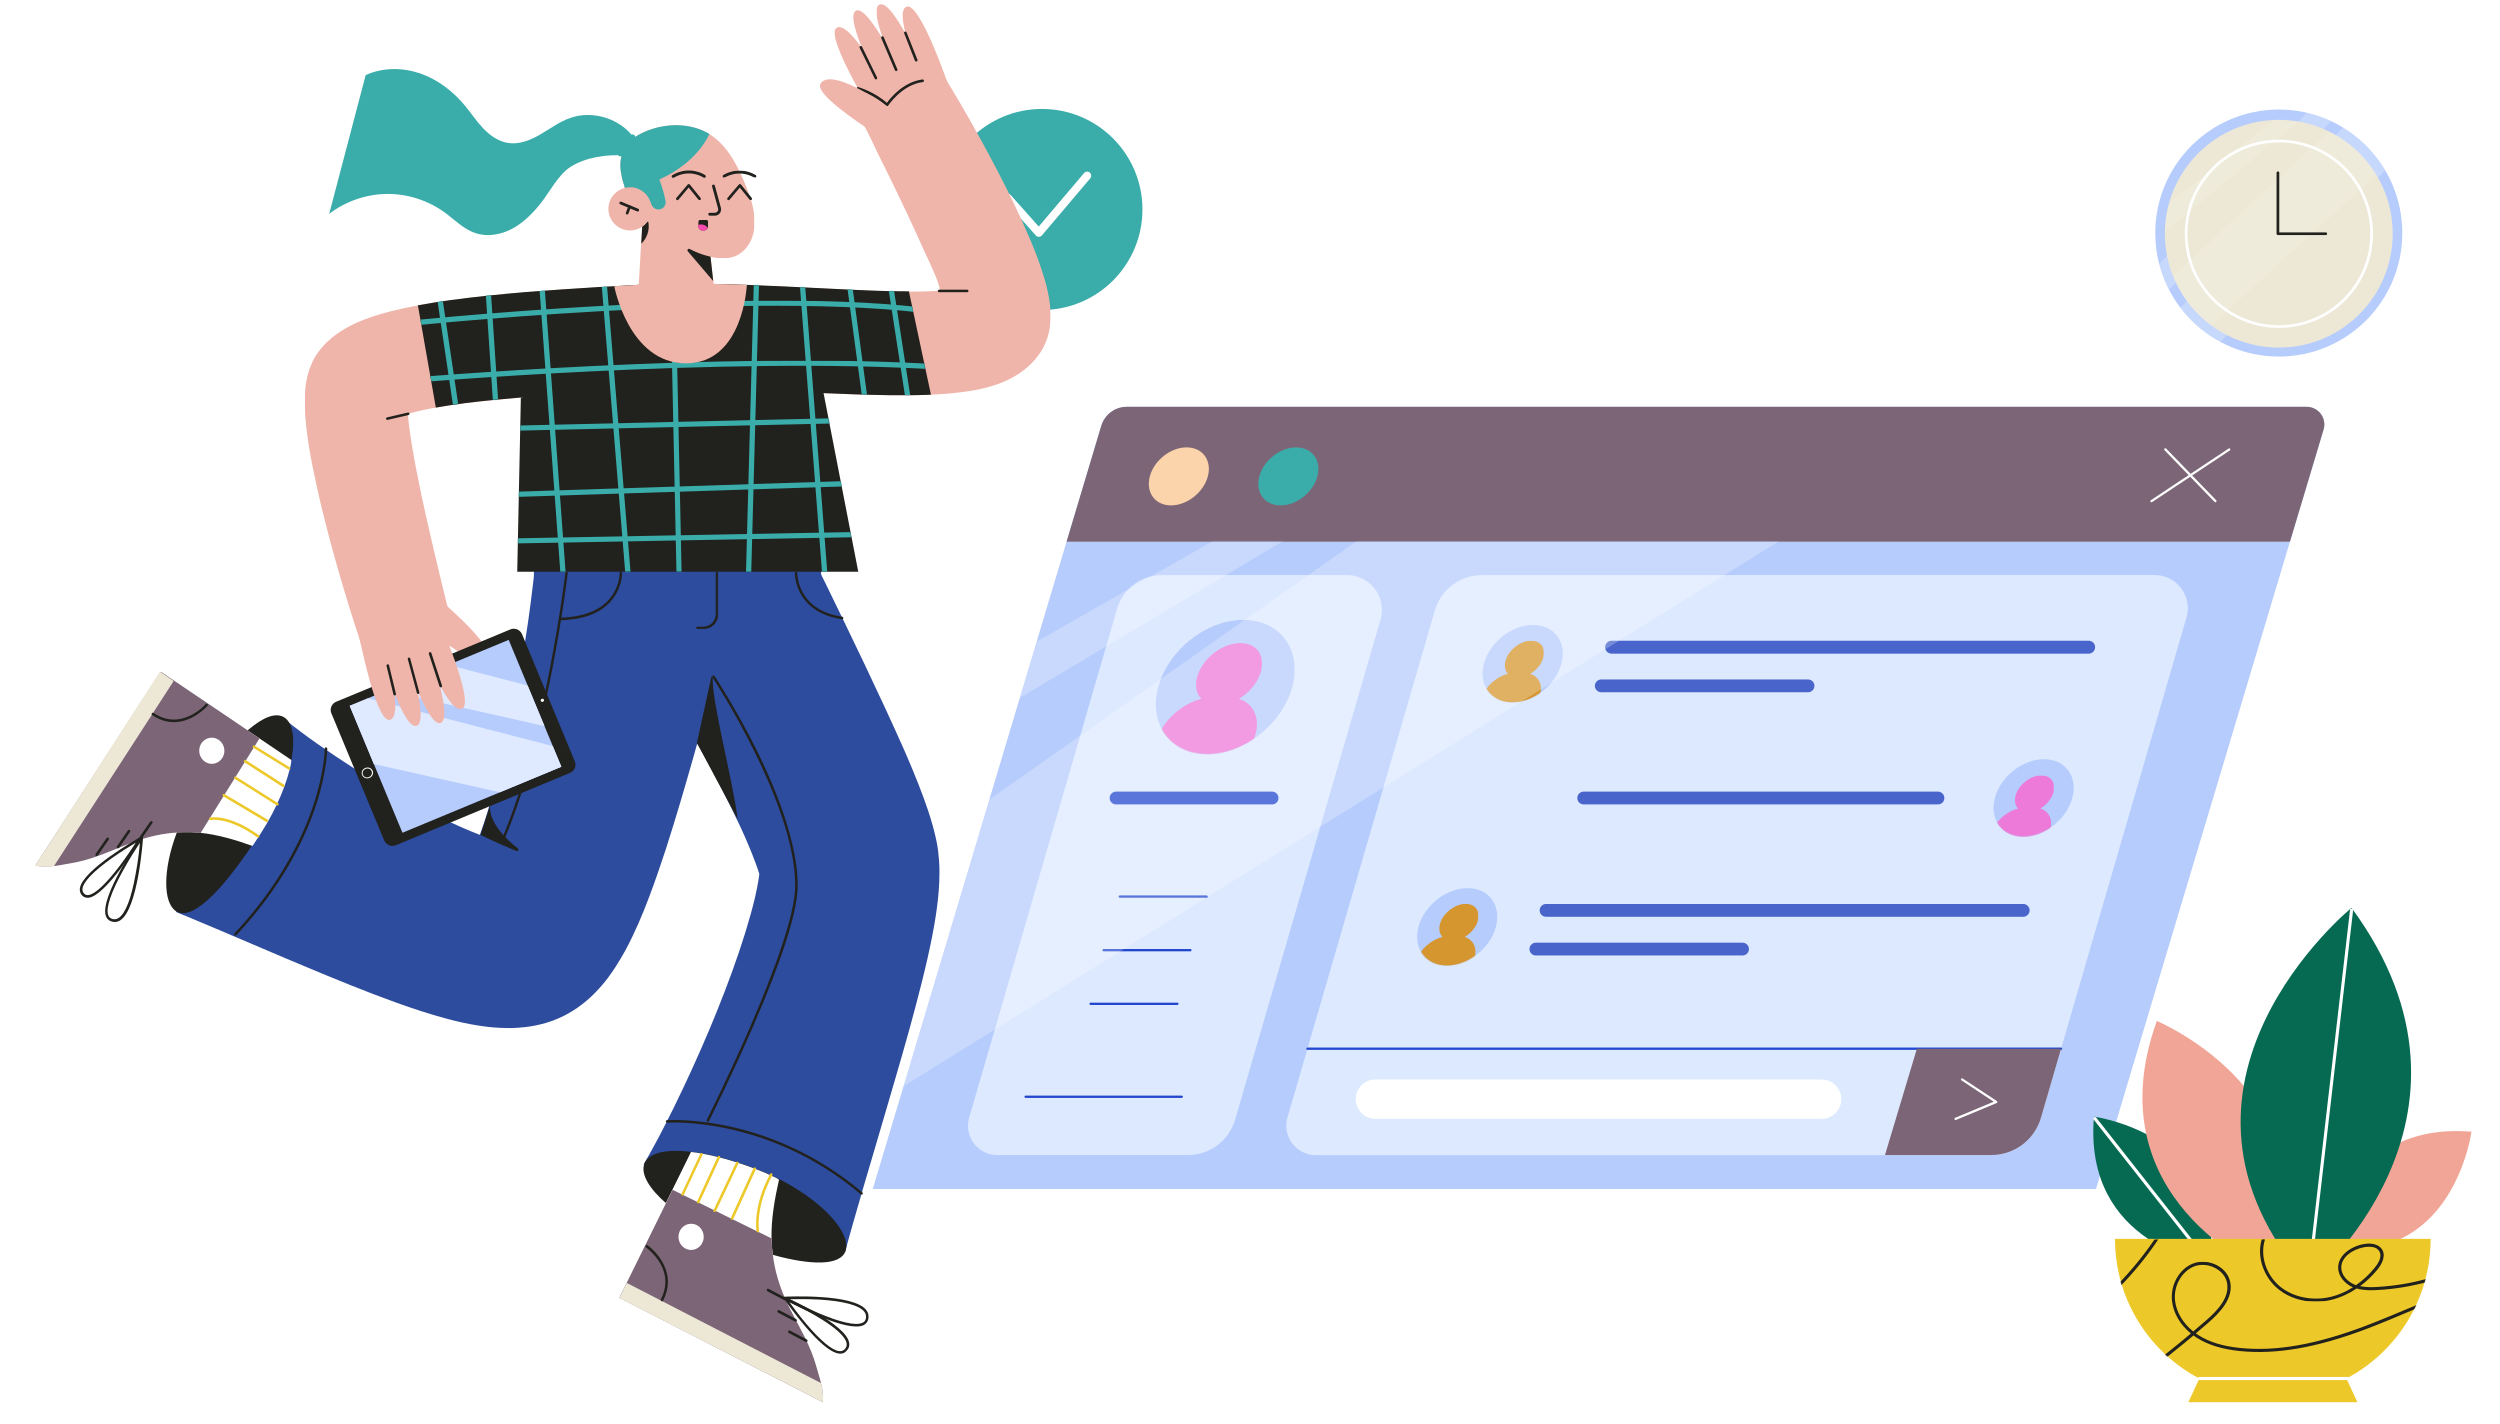 <?xml version="1.0" encoding="utf-8"?>
<!-- Generator: Adobe Illustrator 25.3.1, SVG Export Plug-In . SVG Version: 6.00 Build 0)  -->
<svg version="1.1" id="Layer_1" xmlns="http://www.w3.org/2000/svg" xmlns:xlink="http://www.w3.org/1999/xlink" x="0px" y="0px"
	 viewBox="0 0 2576.7 1467.5" style="enable-background:new 0 0 2576.7 1467.5;" xml:space="preserve">
<style type="text/css">
	.st0{fill-rule:evenodd;clip-rule:evenodd;fill:#B6CCFC;}
	.st1{fill-rule:evenodd;clip-rule:evenodd;fill:#7C6576;}
	.st2{fill-rule:evenodd;clip-rule:evenodd;fill:#FBD4AB;}
	.st3{fill-rule:evenodd;clip-rule:evenodd;fill:#3AADAA;}
	.st4{fill-rule:evenodd;clip-rule:evenodd;fill:#FFFFFF;}
	.st5{fill-rule:evenodd;clip-rule:evenodd;fill:#DCE9FF;}
	.st6{fill-rule:evenodd;clip-rule:evenodd;fill:#2448CD;}
	.st7{fill-rule:evenodd;clip-rule:evenodd;fill:#4965CC;}
	.st8{filter:url(#Adobe_OpacityMaskFilter);}
	.st9{mask:url(#calendarsocial-media-mask-2_1_);fill-rule:evenodd;clip-rule:evenodd;fill:#ED7AD8;}
	.st10{filter:url(#Adobe_OpacityMaskFilter_1_);}
	.st11{mask:url(#calendarsocial-media-mask-4_1_);fill-rule:evenodd;clip-rule:evenodd;fill:#D5962F;}
	.st12{filter:url(#Adobe_OpacityMaskFilter_2_);}
	.st13{mask:url(#calendarsocial-media-mask-6_1_);fill-rule:evenodd;clip-rule:evenodd;fill:#ED7AD8;}
	.st14{filter:url(#Adobe_OpacityMaskFilter_3_);}
	.st15{mask:url(#calendarsocial-media-mask-8_1_);fill-rule:evenodd;clip-rule:evenodd;fill:#D5962F;}
	.st16{filter:url(#Adobe_OpacityMaskFilter_4_);}
	
		.st17{opacity:0.5;mask:url(#calendarsocial-media-mask-10_1_);fill-rule:evenodd;clip-rule:evenodd;fill:#FFFFFF;enable-background:new    ;}
	.st18{filter:url(#Adobe_OpacityMaskFilter_5_);}
	
		.st19{opacity:0.5;mask:url(#calendarsocial-media-mask-12_1_);fill-rule:evenodd;clip-rule:evenodd;fill:#FFFFFF;enable-background:new    ;}
	.st20{fill-rule:evenodd;clip-rule:evenodd;fill:#066952;}
	.st21{fill-rule:evenodd;clip-rule:evenodd;fill:#F1A596;}
	.st22{fill-rule:evenodd;clip-rule:evenodd;fill:#EDC829;}
	.st23{filter:url(#Adobe_OpacityMaskFilter_6_);}
	.st24{mask:url(#big-plantsplant-5-mask-2_1_);fill-rule:evenodd;clip-rule:evenodd;fill:#21211D;}
	.st25{filter:url(#Adobe_OpacityMaskFilter_7_);}
	.st26{mask:url(#big-plantsplant-5-mask-4_1_);fill-rule:evenodd;clip-rule:evenodd;fill:#21211D;}
	.st27{filter:url(#Adobe_OpacityMaskFilter_8_);}
	.st28{mask:url(#big-plantsplant-5-mask-6_1_);fill-rule:evenodd;clip-rule:evenodd;fill:#21211D;}
	.st29{fill-rule:evenodd;clip-rule:evenodd;fill:#2E4C9E;}
	.st30{opacity:0.275;fill-rule:evenodd;clip-rule:evenodd;fill:#F5F9FF;enable-background:new    ;}
	.st31{fill-rule:evenodd;clip-rule:evenodd;fill:#21211D;}
	.st32{fill-rule:evenodd;clip-rule:evenodd;fill:#EDE8D6;}
	.st33{filter:url(#Adobe_OpacityMaskFilter_9_);}
	
		.st34{opacity:0.35;mask:url(#clockwhite-clock-mask-2_1_);fill-rule:evenodd;clip-rule:evenodd;fill:#FFFFFF;enable-background:new    ;}
	.st35{filter:url(#Adobe_OpacityMaskFilter_10_);}
	
		.st36{opacity:0.35;mask:url(#clockwhite-clock-mask-4_1_);fill-rule:evenodd;clip-rule:evenodd;fill:#FFFFFF;enable-background:new    ;}
	.st37{filter:url(#Adobe_OpacityMaskFilter_11_);}
	.st38{mask:url(#standing-lowerjumping-mask-2_1_);fill-rule:evenodd;clip-rule:evenodd;fill:#21211D;}
	.st39{filter:url(#Adobe_OpacityMaskFilter_12_);}
	.st40{mask:url(#standing-lowerjumping-mask-4_1_);fill-rule:evenodd;clip-rule:evenodd;fill:#FFFFFF;}
	.st41{filter:url(#Adobe_OpacityMaskFilter_13_);}
	.st42{mask:url(#standing-lowerjumping-mask-6_1_);fill-rule:evenodd;clip-rule:evenodd;fill:#7C6576;}
	.st43{filter:url(#Adobe_OpacityMaskFilter_14_);}
	.st44{mask:url(#standing-lowerjumping-mask-8_1_);fill-rule:evenodd;clip-rule:evenodd;fill:#EDE8D6;}
	.st45{filter:url(#Adobe_OpacityMaskFilter_15_);}
	.st46{mask:url(#standing-upperipad-mask-2_1_);fill-rule:evenodd;clip-rule:evenodd;fill:#F0B5AA;}
	.st47{fill-rule:evenodd;clip-rule:evenodd;fill:#F0B5AA;}
	.st48{fill-rule:evenodd;clip-rule:evenodd;fill:#DFE9FF;}
	.st49{filter:url(#Adobe_OpacityMaskFilter_16_);}
	.st50{mask:url(#standing-upperipad-mask-4_1_);fill-rule:evenodd;clip-rule:evenodd;fill:#F0B5AA;}
	.st51{filter:url(#Adobe_OpacityMaskFilter_17_);}
	.st52{mask:url(#standing-upperipad-mask-6_1_);fill-rule:evenodd;clip-rule:evenodd;fill:#3AADAA;}
	.st53{filter:url(#Adobe_OpacityMaskFilter_18_);}
	.st54{mask:url(#standing-upperipad-mask-8_1_);fill-rule:evenodd;clip-rule:evenodd;fill:#3AADAA;}
	.st55{filter:url(#Adobe_OpacityMaskFilter_19_);}
	.st56{mask:url(#standing-upperipad-mask-10_1_);fill-rule:evenodd;clip-rule:evenodd;fill:#3AADAA;}
	.st57{filter:url(#Adobe_OpacityMaskFilter_20_);}
	.st58{mask:url(#standing-upperipad-mask-12_1_);fill-rule:evenodd;clip-rule:evenodd;fill:#3AADAA;}
	.st59{filter:url(#Adobe_OpacityMaskFilter_21_);}
	.st60{mask:url(#standing-upperipad-mask-14_1_);fill-rule:evenodd;clip-rule:evenodd;fill:#3AADAA;}
	.st61{filter:url(#Adobe_OpacityMaskFilter_22_);}
	.st62{mask:url(#standing-upperipad-mask-16_1_);fill-rule:evenodd;clip-rule:evenodd;fill:#3AADAA;}
	.st63{filter:url(#Adobe_OpacityMaskFilter_23_);}
	.st64{mask:url(#standing-upperipad-mask-18_1_);fill-rule:evenodd;clip-rule:evenodd;fill:#3AADAA;}
	.st65{filter:url(#Adobe_OpacityMaskFilter_24_);}
	.st66{mask:url(#standing-upperipad-mask-20_1_);fill-rule:evenodd;clip-rule:evenodd;fill:#3AADAA;}
	.st67{filter:url(#Adobe_OpacityMaskFilter_25_);}
	.st68{mask:url(#standing-upperipad-mask-22_1_);fill-rule:evenodd;clip-rule:evenodd;fill:#3AADAA;}
	.st69{filter:url(#Adobe_OpacityMaskFilter_26_);}
	.st70{mask:url(#standing-upperipad-mask-24_1_);fill-rule:evenodd;clip-rule:evenodd;fill:#3AADAA;}
	.st71{filter:url(#Adobe_OpacityMaskFilter_27_);}
	.st72{mask:url(#standing-upperipad-mask-26_1_);fill-rule:evenodd;clip-rule:evenodd;fill:#3AADAA;}
	.st73{filter:url(#Adobe_OpacityMaskFilter_28_);}
	.st74{mask:url(#standing-upperipad-mask-28_1_);fill-rule:evenodd;clip-rule:evenodd;fill:#3AADAA;}
	.st75{filter:url(#Adobe_OpacityMaskFilter_29_);}
	.st76{mask:url(#standing-upperipad-mask-30_1_);fill-rule:evenodd;clip-rule:evenodd;fill:#3AADAA;}
	.st77{filter:url(#Adobe_OpacityMaskFilter_30_);}
	.st78{mask:url(#standing-upperipad-mask-32_1_);fill-rule:evenodd;clip-rule:evenodd;fill:#3AADAA;}
	.st79{filter:url(#Adobe_OpacityMaskFilter_31_);}
	.st80{mask:url(#headlong-ponytail-mask-2_1_);fill-rule:evenodd;clip-rule:evenodd;fill:#F0B5AA;}
	.st81{filter:url(#Adobe_OpacityMaskFilter_32_);}
	.st82{mask:url(#expressioncontent-mask-2_1_);fill-rule:evenodd;clip-rule:evenodd;fill:#21211D;}
	.st83{filter:url(#Adobe_OpacityMaskFilter_33_);}
	.st84{mask:url(#expressioncontent-mask-4_1_);fill-rule:evenodd;clip-rule:evenodd;fill:#21211D;}
	.st85{fill-rule:evenodd;clip-rule:evenodd;fill:#F74BAD;}
	.st86{fill:#EDC829;fill-opacity:0;}
</style>
<g id="Master_x2F_Scene_x2F_Organizing">
	<g id="Calendar" transform="translate(982, 524) scale(1 1)">
		<g id="Calendar_x2F_Social_Media">
			<g id="Window" transform="translate(40, 42)">
				<g id="Group-53">
					<path id="Fill-3" class="st0" d="M1372.9-123.4L1338.2-7.7l-199.9,667.2H-122.5L77.3-7.7l35.8-119.5
						c3.5-11.5,14.1-19.5,26.1-19.5h1216.2C1367.6-146.7,1376.3-135,1372.9-123.4"/>
					<path id="Fill-5" class="st1" d="M1372.9-123.4L1338.2-7.7H77.3l35.8-119.5c3.5-11.5,14.1-19.5,26.1-19.5h1216.2
						C1367.6-146.7,1376.3-135,1372.9-123.4"/>
					<path id="Fill-7" class="st2" d="M222.9-75c-4.4,16.5-21.4,29.9-37.9,29.9c-16.5,0-26.3-13.4-21.9-29.9s21.4-29.9,37.9-29.9
						C217.5-104.9,227.3-91.5,222.9-75"/>
					<path id="Fill-9" class="st3" d="M335.8-75c-4.4,16.5-21.4,29.9-37.9,29.9c-16.5,0-26.3-13.4-21.9-29.9s21.4-29.9,37.9-29.9
						C330.4-104.9,340.2-91.5,335.8-75"/>
					<path id="Fill-11" class="st4" d="M1261.4-48.3c-0.3,0-0.6-0.1-0.9-0.4l-51.6-53.3c-0.5-0.5-0.4-1.2,0-1.7
						c0.5-0.5,1.2-0.4,1.7,0l51.6,53.3c0.5,0.5,0.4,1.2,0,1.7C1262-48.4,1261.7-48.3,1261.4-48.3"/>
					<path id="Fill-13" class="st4" d="M1195.5-48.3c-0.4,0-0.8-0.2-1-0.5c-0.4-0.5-0.2-1.3,0.3-1.6l80.2-53.3
						c0.5-0.4,1.3-0.2,1.6,0.3c0.4,0.5,0.2,1.3-0.3,1.6l-80.2,53.3C1196-48.4,1195.7-48.3,1195.5-48.3"/>
					<path id="Fill-15" class="st5" d="M1231.6,70.3l-129.3,444.6l-20.7,71.2c-6.6,22.8-27.5,38.5-51.2,38.5H334.2
						c-20.3,0-34.9-19.5-29.2-38.9L456.9,63.1c6.3-21.6,26-36.4,48.5-36.4h693.4C1221.5,26.7,1237.9,48.5,1231.6,70.3"/>
					<path id="Fill-17" class="st5" d="M129.4,61.3L-23.1,586c-5.6,19.3,8.9,38.5,28.9,38.5h196.7c22.5,0,42.2-14.8,48.5-36.4
						L400.9,72.7c6.7-23-10.6-46-34.5-46H175.6C154.2,26.7,135.4,40.8,129.4,61.3"/>
					<path id="Fill-19" class="st6" d="M289.2,263.1H128.3c-3.7,0-6.6-3-6.6-6.6c0-3.7,3-6.6,6.6-6.6h160.8c3.7,0,6.6,3,6.6,6.6
						C295.8,260.1,292.8,263.1,289.2,263.1"/>
					<path id="Fill-21" class="st7" d="M1130.8,107.7H639c-3.7,0-6.6-3-6.6-6.6c0-3.7,3-6.7,6.6-6.7h491.8c3.7,0,6.6,3,6.6,6.7
						C1137.4,104.7,1134.4,107.7,1130.8,107.7"/>
					<path id="Fill-23" class="st7" d="M975.4,263.1H610.3c-3.7,0-6.6-3-6.6-6.6c0-3.7,3-6.6,6.6-6.6h365.1c3.7,0,6.6,3,6.6,6.6
						C982.1,260.1,979.1,263.1,975.4,263.1"/>
					<path id="Fill-25" class="st7" d="M841.5,147.5h-213c-3.7,0-6.7-3-6.7-6.6c0-3.7,3-6.6,6.7-6.6h213c3.7,0,6.6,3,6.6,6.6
						C848.1,144.6,845.1,147.5,841.5,147.5"/>
					<path id="Fill-27" class="st7" d="M1063.3,378.9H571.5c-3.7,0-6.6-3-6.6-6.6c0-3.7,3-6.6,6.6-6.6h491.8c3.7,0,6.6,3,6.6,6.6
						C1069.9,375.9,1066.9,378.9,1063.3,378.9"/>
					<path id="Fill-29" class="st7" d="M774,418.8H561c-3.7,0-6.6-3-6.6-6.6c0-3.7,3-6.6,6.6-6.6h213c3.7,0,6.6,3,6.6,6.6
						C780.6,415.8,777.6,418.8,774,418.8"/>
					<path id="Fill-31" class="st6" d="M221.6,359.3h-89.4c-0.7,0-1.2-0.5-1.2-1.2c0-0.7,0.5-1.2,1.2-1.2h89.4
						c0.7,0,1.2,0.5,1.2,1.2C222.8,358.8,222.3,359.3,221.6,359.3"/>
					<path id="Fill-33" class="st6" d="M204.9,414.5h-89.4c-0.7,0-1.2-0.5-1.2-1.2c0-0.7,0.5-1.2,1.2-1.2h89.4
						c0.7,0,1.2,0.5,1.2,1.2C206.1,414,205.6,414.5,204.9,414.5"/>
					<path id="Fill-35" class="st6" d="M191.5,469.8h-89.4c-0.7,0-1.2-0.5-1.2-1.2c0-0.7,0.5-1.2,1.2-1.2h89.4
						c0.7,0,1.2,0.5,1.2,1.2C192.7,469.2,192.1,469.8,191.5,469.8"/>
					<path id="Fill-37" class="st6" d="M196,565.6H35.1c-0.7,0-1.2-0.5-1.2-1.2c0-0.7,0.5-1.2,1.2-1.2H196c0.7,0,1.2,0.5,1.2,1.2
						C197.2,565.1,196.6,565.6,196,565.6"/>
					<path id="Fill-39" class="st6" d="M1102.3,516.1H325.6c-0.7,0-1.2-0.5-1.2-1.2c0-0.7,0.5-1.2,1.2-1.2h776.7
						c0.7,0,1.2,0.5,1.2,1.2C1103.5,515.6,1102.9,516.1,1102.3,516.1"/>
					<path id="Fill-41" class="st4" d="M855.5,546.6H395.6c-9,0-16.9,5.9-19.4,14.4c-3.9,13,5.8,26.2,19.4,26.2h459.9
						c9,0,16.9-5.9,19.4-14.4C878.9,559.7,869.1,546.6,855.5,546.6"/>
					<path id="Fill-43" class="st1" d="M1102.3,514.9l-20.7,71.1c-6.6,22.8-27.5,38.5-51.2,38.5H920.8l32.9-109.6H1102.3z"/>
					<path id="Fill-45" class="st4" d="M993.6,588.4c-0.5,0-0.9-0.3-1.1-0.7c-0.3-0.6,0-1.3,0.6-1.6l39.8-16.6l-33.3-22
						c-0.5-0.4-0.7-1.1-0.3-1.6c0.4-0.5,1.1-0.7,1.6-0.3l35.2,23.2c0.4,0.2,0.6,0.7,0.5,1.1c0,0.4-0.3,0.8-0.7,1l-41.9,17.4
						C993.9,588.3,993.8,588.4,993.6,588.4"/>
					<path id="Fill-47" class="st0" d="M519.8,389.3c-5.9,22-28.5,39.9-50.6,39.9c-22,0-35.1-17.9-29.2-39.9
						c5.9-22,28.5-39.9,50.6-39.9C512.7,349.4,525.7,367.2,519.8,389.3"/>
					<path id="Fill-49" class="st4" d="M310,142c-10.2,38.2-49.5,69.2-87.7,69.2s-60.9-31-50.6-69.2c10.2-38.2,49.5-69.2,87.7-69.2
						S320.3,103.8,310,142"/>
					<path id="Fill-51" class="st0" d="M310,142c-10.2,38.2-49.5,69.2-87.7,69.2s-60.9-31-50.6-69.2c10.2-38.2,49.5-69.2,87.7-69.2
						S320.3,103.8,310,142"/>
				</g>
				<g id="Group-56" transform="translate(291, 219)">
					<g id="Clip-55">
					</g>
					<defs>
						<filter id="Adobe_OpacityMaskFilter" filterUnits="userSpaceOnUse" x="-128.1" y="-122.2" width="115.9" height="119.3">
							<feColorMatrix  type="matrix" values="1 0 0 0 0  0 1 0 0 0  0 0 1 0 0  0 0 0 1 0"/>
						</filter>
					</defs>
					<mask maskUnits="userSpaceOnUse" x="-128.1" y="-122.2" width="115.9" height="119.3" id="calendarsocial-media-mask-2_1_">
						<g class="st8">
							<path id="calendarsocial-media-path-1_1_" class="st4" d="M-119.3-77c-10.2,38.2,12.4,69.2,50.6,69.2l0,0
								c38.2,0,77.5-31,87.7-69.2l0,0c10.2-38.2-12.4-69.2-50.6-69.2l0,0C-69.8-146.1-109.1-115.2-119.3-77"/>
						</g>
					</mask>
					<path id="Fill-54" class="st9" d="M-36.1-64.7L-36.1-64.7c9.8-5.8,18.1-15.1,21.9-25.5c6.4-17.7-2.7-32-20.4-32
						s-37.2,14.3-43.6,32c-3.8,10.4-2.2,19.6,3.4,25.5h0c-19.5,5-38.4,21.2-45.4,40.5l-7.8,21.4H-28l7.8-21.4
						C-13.2-43.5-20.3-59.7-36.1-64.7"/>
				</g>
				<path id="Fill-57" class="st0" d="M587.3,118c-5.9,22-28.5,39.9-50.6,39.9c-22,0-35.1-17.9-29.2-39.9
					c5.9-22,28.5-39.9,50.6-39.9C580.2,78.2,593.2,96,587.3,118"/>
				<g id="Group-61" transform="translate(628, 224)">
					<g id="Clip-60">
					</g>
					<defs>
						<filter id="Adobe_OpacityMaskFilter_1_" filterUnits="userSpaceOnUse" x="-127.3" y="-129.5" width="68.7" height="70.7">
							<feColorMatrix  type="matrix" values="1 0 0 0 0  0 1 0 0 0  0 0 1 0 0  0 0 0 1 0"/>
						</filter>
					</defs>
					<mask maskUnits="userSpaceOnUse" x="-127.3" y="-129.5" width="68.7" height="70.7" id="calendarsocial-media-mask-4_1_">
						<g class="st10">
							<path id="calendarsocial-media-path-3_1_" class="st4" d="M-120.4-106c-5.9,22,7.2,39.9,29.2,39.9l0,0
								c22,0,44.7-17.9,50.6-39.9l0,0c5.9-22-7.2-39.9-29.2-39.9l0,0C-91.9-145.8-114.5-128-120.4-106"/>
						</g>
					</mask>
					<path id="Fill-59" class="st11" d="M-72.8-95.5L-72.8-95.5c5.8-3.5,10.7-8.9,13-15.1c3.8-10.5-1.6-19-12.1-19
						c-10.5,0-22.1,8.5-25.9,19c-2.2,6.2-1.3,11.6,2,15.1h0c-11.6,2.9-22.8,12.6-26.9,24l-4.6,12.7H-68l4.6-12.7
						C-59.2-82.9-63.4-92.5-72.8-95.5"/>
				</g>
				<path id="Fill-62" class="st0" d="M1113.9,256.4c-5.9,22-28.5,39.9-50.6,39.9c-22,0-35.1-17.9-29.2-39.9
					c5.9-22,28.5-39.9,50.6-39.9S1119.8,234.4,1113.9,256.4"/>
				<g id="Group-66" transform="translate(1155, 363)">
					<g id="Clip-65">
					</g>
					<defs>
						<filter id="Adobe_OpacityMaskFilter_2_" filterUnits="userSpaceOnUse" x="-128.5" y="-129.8" width="68.7" height="70.7">
							<feColorMatrix  type="matrix" values="1 0 0 0 0  0 1 0 0 0  0 0 1 0 0  0 0 0 1 0"/>
						</filter>
					</defs>
					<mask maskUnits="userSpaceOnUse" x="-128.5" y="-129.8" width="68.7" height="70.7" id="calendarsocial-media-mask-6_1_">
						<g class="st12">
							<path id="calendarsocial-media-path-5_1_" class="st4" d="M-120.9-106.6c-5.9,22,7.2,39.9,29.2,39.9l0,0
								c22,0,44.7-17.9,50.6-39.9l0,0c5.9-22-7.2-39.9-29.2-39.9l0,0C-92.3-146.5-115-128.6-120.9-106.6"/>
						</g>
					</mask>
					<path id="Fill-64" class="st13" d="M-74-95.7L-74-95.7c5.8-3.5,10.7-8.9,13-15.1c3.8-10.5-1.6-19-12.1-19
						c-10.5,0-22.1,8.5-25.9,19c-2.2,6.2-1.3,11.6,2,15.1h0c-11.6,2.9-22.8,12.6-26.9,24l-4.6,12.7h59.3l4.6-12.7
						C-60.4-83.2-64.6-92.8-74-95.7"/>
				</g>
				<g id="Group-69" transform="translate(561, 496)">
					<g id="Clip-68">
					</g>
					<defs>
						<filter id="Adobe_OpacityMaskFilter_3_" filterUnits="userSpaceOnUse" x="-127.8" y="-130.3" width="68.7" height="70.7">
							<feColorMatrix  type="matrix" values="1 0 0 0 0  0 1 0 0 0  0 0 1 0 0  0 0 0 1 0"/>
						</filter>
					</defs>
					<mask maskUnits="userSpaceOnUse" x="-127.8" y="-130.3" width="68.7" height="70.7" id="calendarsocial-media-mask-8_1_">
						<g class="st14">
							<path id="calendarsocial-media-path-7_1_" class="st4" d="M-120.9-106.7c-5.9,22,7.2,39.9,29.2,39.9l0,0
								c22,0,44.7-17.9,50.6-39.9l0,0c5.9-22-7.2-39.9-29.2-39.9l0,0C-92.4-146.6-115-128.8-120.9-106.7"/>
						</g>
					</mask>
					<path id="Fill-67" class="st15" d="M-73.3-96.3L-73.3-96.3c5.8-3.5,10.7-8.9,13-15.1c3.8-10.5-1.6-19-12.1-19
						c-10.5,0-22.1,8.5-25.9,19c-2.2,6.2-1.3,11.6,2,15.1h0c-11.6,2.9-22.8,12.6-26.9,24l-4.6,12.7h59.3l4.6-12.7
						C-59.7-83.7-63.9-93.3-73.3-96.3"/>
				</g>
				<g id="Group-251" transform="translate(0, 138)">
					<g id="Group-247">
						<g id="Clip-246">
						</g>
						<defs>
							
								<filter id="Adobe_OpacityMaskFilter_4_" filterUnits="userSpaceOnUse" x="-720.2" y="-429.2" width="1886.9" height="1150.6">
								<feColorMatrix  type="matrix" values="1 0 0 0 0  0 1 0 0 0  0 0 1 0 0  0 0 0 1 0"/>
							</filter>
						</defs>
						
							<mask maskUnits="userSpaceOnUse" x="-720.2" y="-429.2" width="1886.9" height="1150.6" id="calendarsocial-media-mask-10_1_">
							<g class="st16">
								<polygon id="calendarsocial-media-path-9_1_" class="st4" points="77.3,-146 -122.5,521.2 1138.3,521.2 1338.2,-146 
																	"/>
							</g>
						</mask>
						<polygon id="Fill-245" class="st17" points="-720.2,625.2 -581.8,721.4 1166.7,-367.4 778.4,-429.2 						"/>
					</g>
					<g id="Group-250">
						<g id="Clip-249">
						</g>
						<defs>
							<filter id="Adobe_OpacityMaskFilter_5_" filterUnits="userSpaceOnUse" x="-667.9" y="-397.8" width="1390.7" height="809.1">
								<feColorMatrix  type="matrix" values="1 0 0 0 0  0 1 0 0 0  0 0 1 0 0  0 0 0 1 0"/>
							</filter>
						</defs>
						<mask maskUnits="userSpaceOnUse" x="-667.9" y="-397.8" width="1390.7" height="809.1" id="calendarsocial-media-mask-12_1_">
							<g class="st18">
								<polygon id="calendarsocial-media-path-11_1_" class="st4" points="77.3,-146 -122.5,521.2 1138.3,521.2 1338.2,-146 
																	"/>
							</g>
						</mask>
						<polygon id="Fill-248" class="st19" points="-636,411.3 722.8,-397.8 591.6,-354 -667.9,365.3 						"/>
					</g>
				</g>
			</g>
		</g>
	</g>
	<g id="Check" transform="translate(1093, 259)">
		<path id="Fill-923" class="st3" d="M84.5-43.1c0,57.2-46.4,103.6-103.6,103.6c-57.2,0-103.6-46.4-103.6-103.6
			c0-57.2,46.4-103.6,103.6-103.6C38.1-146.7,84.5-100.4,84.5-43.1"/>
		<path id="Fill-925" class="st4" d="M-22.3-14.9c-1.2,0-2.3-0.5-3.1-1.4l-32.1-36.1c-1.5-1.7-1.4-4.4,0.3-5.9
			c1.7-1.5,4.4-1.4,5.9,0.3l28.9,32.5l46.7-55.1c1.5-1.8,4.1-2,5.9-0.5c1.8,1.5,2,4.1,0.5,5.9l-49.8,58.8
			C-19.9-15.5-21.1-14.9-22.3-14.9C-22.3-14.9-22.3-14.9-22.3-14.9"/>
	</g>
	<g id="Big_Plants" transform="translate(2214, 832) scale(1 1)">
		<g id="Big_Plants_x2F_Plant_5">
			<g id="Group-4" transform="translate(66, 250)">
				<g id="Group-58">
					<path id="Fill-42" class="st20" d="M-3.4,220c0,0-129.6-18.1-118.4-151.1C-121.8,68.9,19.5,88-3.4,220"/>
					<path id="Fill-44" class="st4" d="M-3.4,221.6c-0.5,0-1-0.2-1.3-0.6L-122.1,71.9c-0.6-0.7-0.4-1.7,0.3-2.3
						c0.7-0.6,1.7-0.4,2.3,0.3L-2.1,219c0.6,0.7,0.4,1.7-0.3,2.3C-2.7,221.5-3,221.6-3.4,221.6"/>
					<path id="Fill-46" class="st21" d="M116.5,203.2c0,0,17.8-129.6,150.8-118.8C267.3,84.5,248.6,225.7,116.5,203.2"/>
					<path id="Fill-48" class="st21" d="M52.6,227.7c0,0-175.6-74.4-109.6-257.4C-57-29.7,134.6,50.4,52.6,227.7"/>
					<path id="Fill-50" class="st20" d="M99.1,240.9c0,0,205.1-168.9,44.6-387.2C143.7-146.4-80.6,36.5,99.1,240.9"/>
					<path id="Fill-52" class="st4" d="M99.1,242.5c-0.1,0-0.1,0-0.2,0c-0.9-0.1-1.5-0.9-1.4-1.8l44.6-384.8
						c0.1-0.9,0.9-1.5,1.8-1.4c0.9,0.1,1.5,0.9,1.4,1.8l-44.6,384.8C100.6,241.9,99.9,242.5,99.1,242.5"/>
					<path id="Fill-54_1_" class="st22" d="M225.2,194.9h-325.3c0,62.5,35.2,116.7,86.9,143.9l-11.3,24.4h174.2l-11.3-24.4
						C190,311.6,225.2,257.3,225.2,194.9"/>
					<path id="Fill-56" class="st4" d="M139.9,340.4H-13.3c-0.9,0-1.6-0.7-1.6-1.6c0-0.9,0.7-1.6,1.6-1.6h153.2
						c0.9,0,1.6,0.7,1.6,1.6C141.6,339.7,140.8,340.4,139.9,340.4"/>
				</g>
				<g id="Group-68" transform="translate(22, 342)">
					<g id="Group-61_1_">
						<g id="Clip-60_1_">
						</g>
						<defs>
							<filter id="Adobe_OpacityMaskFilter_6_" filterUnits="userSpaceOnUse" x="-145" y="-123.6" width="407.2" height="148.8">
								<feColorMatrix  type="matrix" values="1 0 0 0 0  0 1 0 0 0  0 0 1 0 0  0 0 0 1 0"/>
							</filter>
						</defs>
						<mask maskUnits="userSpaceOnUse" x="-145" y="-123.6" width="407.2" height="148.8" id="big-plantsplant-5-mask-2_1_">
							<g class="st23">
								<path id="big-plantsplant-5-path-1_1_" class="st4" d="M-122.3-146.6c0,62.3,35.2,116.3,86.9,143.5l0,0l-11.3,24.3h174.4
									L116.3-3.1c51.7-27.2,86.9-81.2,86.9-143.5l0,0"/>
							</g>
						</mask>
						<path id="Fill-59_1_" class="st24" d="M-31.7-120.3c-3.1,0-6.1,0.5-8.9,1.6c-12.9,5.1-21.4,20.3-19.6,35.5
							c1.4,11.7,8.2,23.1,18.7,31.5c4.4-3.7,8.7-7.4,12.9-11c11.9-10.3,25.1-24.1,21.9-39.4c-1.3-6.1-5.6-11.5-11.8-14.8
							C-22.6-119.2-27.2-120.3-31.7-120.3 M-143.4,25.3c-0.6,0-1.1-0.3-1.4-0.8c-0.4-0.8-0.2-1.8,0.6-2.2
							c37.7-21.3,71.3-47.5,100.3-71.9c-10.9-8.9-18-20.9-19.4-33.2c-2-16.6,7.3-33.3,21.6-38.9c7.7-3,17-2.3,24.9,1.9
							c7.1,3.8,12,10,13.4,17c3.6,16.9-10.4,31.6-23,42.5c-4,3.5-8.1,7-12.4,10.6c0.9,0.7,1.9,1.3,2.8,1.9c11,7,25,11.3,42.7,13.1
							c37.2,3.8,78.3-3.4,129.3-22.7c16-6.1,32.1-12.9,47.6-19.4c24.7-10.5,50.3-21.3,76.4-29.4c0.8-0.3,1.8,0.2,2,1.1
							c0.3,0.8-0.2,1.8-1.1,2c-25.9,8.1-51.4,18.9-76.1,29.3c-15.6,6.6-31.6,13.4-47.7,19.5C85.8-34.9,44.2-27.7,6.5-31.5
							c-18.2-1.9-32.7-6.3-44.1-13.6c-1.2-0.8-2.5-1.6-3.6-2.5c-29.2,24.6-63.2,51-101.3,72.6C-142.9,25.2-143.1,25.3-143.4,25.3"/>
					</g>
					<g id="Group-64">
						<g id="Clip-63">
						</g>
						<defs>
							<filter id="Adobe_OpacityMaskFilter_7_" filterUnits="userSpaceOnUse" x="27.3" y="-148" width="225.4" height="65.6">
								<feColorMatrix  type="matrix" values="1 0 0 0 0  0 1 0 0 0  0 0 1 0 0  0 0 0 1 0"/>
							</filter>
						</defs>
						<mask maskUnits="userSpaceOnUse" x="27.3" y="-148" width="225.4" height="65.6" id="big-plantsplant-5-mask-4_1_">
							<g class="st25">
								<path id="big-plantsplant-5-path-3_1_" class="st4" d="M-122.3-146.6c0,62.3,35.2,116.3,86.9,143.5l0,0l-11.3,24.3h174.4
									L116.3-3.1c51.7-27.2,86.9-81.2,86.9-143.5l0,0"/>
							</g>
						</mask>
						<path id="Fill-62_1_" class="st26" d="M139.7-139c-2.2,0-4.2,0.3-5.2,0.5c-11.8,2.2-23.6,10.2-23.4,21.2
							c0.2,8.1,6.9,14.4,13.4,17.2c0.6,0.2,1.2,0.5,1.8,0.7c7-4.9,13.6-10.9,19.3-18c3.2-3.9,8.1-11.3,4.7-16.9
							C148.2-138.1,143.6-139,139.7-139 M85-82.3c-14.3,0-28.1-4.4-38.4-12.7c-15.7-12.6-22.9-33.9-17.4-51.8c0.3-0.9,1.2-1.3,2-1.1
							c0.9,0.3,1.3,1.2,1.1,2c-5.1,16.7,1.6,36.6,16.3,48.4C62.1-86.8,82-82.9,100.5-87.4c7.8-1.9,15.4-5.2,22.6-9.8
							c-7.5-3.2-15-10.6-15.2-20c-0.3-12.8,12.9-22,26-24.5c9-1.7,16.3,0.5,19.4,5.7c4.3,7.3-1.3,16.1-5,20.6
							c-5.4,6.5-11.4,12.3-17.8,17c5.8,1.2,12.1,1.2,18.1,0.8c35.4-2,70.6-12,101.9-28.8c0.8-0.4,1.8-0.1,2.2,0.7
							c0.4,0.8,0.1,1.8-0.7,2.2c-31.6,17-67.3,27.1-103.2,29.1c-7.2,0.4-14.8,0.5-21.8-1.6c-8.1,5.4-16.8,9.4-25.7,11.6
							C95.9-83,90.4-82.3,85-82.3"/>
					</g>
					<g id="Group-67">
						<g id="Clip-66">
						</g>
						<defs>
							<filter id="Adobe_OpacityMaskFilter_8_" filterUnits="userSpaceOnUse" x="-146.8" y="-164.1" width="79.1" height="91.5">
								<feColorMatrix  type="matrix" values="1 0 0 0 0  0 1 0 0 0  0 0 1 0 0  0 0 0 1 0"/>
							</filter>
						</defs>
						<mask maskUnits="userSpaceOnUse" x="-146.8" y="-164.1" width="79.1" height="91.5" id="big-plantsplant-5-mask-6_1_">
							<g class="st27">
								<path id="big-plantsplant-5-path-5_1_" class="st4" d="M-122.3-146.6c0,62.3,35.2,116.3,86.9,143.5l0,0l-11.3,24.3h174.4
									L116.3-3.1c51.7-27.2,86.9-81.2,86.9-143.5l0,0"/>
							</g>
						</mask>
						<path id="Fill-65" class="st28" d="M-145.2-72.5c-0.5,0-0.9-0.2-1.2-0.6c-0.6-0.7-0.5-1.7,0.2-2.3
							c30.1-24.9,55.5-54.4,75.5-87.9c0.5-0.8,1.4-1,2.2-0.6c0.8,0.5,1,1.4,0.6,2.2c-20.2,33.8-45.8,63.6-76.2,88.7
							C-144.5-72.7-144.8-72.5-145.2-72.5"/>
					</g>
				</g>
			</g>
		</g>
	</g>
	<g id="Clock_1_" transform="translate(2344, 259) scale(1 1)">
		<g id="Clock_x2F_White_Clock">
			<g id="Clock">
				<path id="Fill-907" class="st0" d="M132-18.8c0,70.3-57,127.3-127.3,127.3c-70.3,0-127.3-57-127.3-127.3
					c0-70.3,57-127.3,127.3-127.3C75-146.1,132-89.1,132-18.8"/>
				<path id="Fill-909" class="st29" d="M87.9-18.8c0,46-37.2,83.2-83.2,83.2s-83.2-37.2-83.2-83.2S-41.2-102,4.7-102
					S87.9-64.7,87.9-18.8"/>
				<path id="Path" class="st30" d="M58.6-134.1l-167,173.7c-4.3-8.4-7.7-17.3-10.1-26.6L33.7-142.8
					C42.3-140.7,50.7-137.8,58.6-134.1z"/>
				<path id="Path_1_" class="st30" d="M114.4-83.4L-55.5,93.4c-16.1-8.7-30.1-20.7-41.2-35.2L70.7-127.6
					C88.7-116.7,103.7-101.5,114.4-83.4z"/>
				<path id="Fill-911" class="st31" d="M35.7-17.2H4.7c-0.9,0-1.6-0.7-1.6-1.6v-44c0-0.9,0.7-1.6,1.6-1.6s1.6,0.7,1.6,1.6v42.4
					h29.3c0.9,0,1.6,0.7,1.6,1.6C37.3-17.9,36.5-17.2,35.7-17.2"/>
				<path id="Fill-913" class="st31" d="M8.7-81.4c0-2.2-1.8-4-4-4c-2.2,0-4,1.8-4,4c0,2.2,1.8,4,4,4C6.9-77.4,8.7-79.2,8.7-81.4"/>
				<path id="Fill-915" class="st31" d="M8.7,43.1c0-2.2-1.8-4-4-4c-2.2,0-4,1.8-4,4c0,2.2,1.8,4,4,4C6.9,47.1,8.7,45.3,8.7,43.1"/>
				<path id="Fill-917" class="st31" d="M67-15.1c2.2,0,4-1.8,4-4c0-2.2-1.8-4-4-4c-2.2,0-4,1.8-4,4C63-16.9,64.8-15.1,67-15.1"/>
				<path id="Fill-919" class="st31" d="M-57.5-15.1c2.2,0,4-1.8,4-4c0-2.2-1.8-4-4-4c-2.2,0-4,1.8-4,4
					C-61.5-16.9-59.7-15.1-57.5-15.1"/>
				<path id="Fill-921" class="st31" d="M51.6-60.4c1.6-1.6,1.6-4.1,0-5.6c-1.6-1.6-4.1-1.6-5.6,0c-1.6,1.6-1.6,4.1,0,5.6
					C47.5-58.8,50-58.8,51.6-60.4"/>
				<path id="Fill-923_1_" class="st31" d="M-36.5,27.7c1.6-1.6,1.6-4.1,0-5.6c-1.6-1.6-4.1-1.6-5.6,0c-1.6,1.6-1.6,4.1,0,5.6
					C-40.6,29.3-38,29.3-36.5,27.7"/>
				<path id="Fill-925_1_" class="st31" d="M-36.5-66c-1.6-1.6-4.1-1.6-5.6,0c-1.6,1.6-1.6,4.1,0,5.6c1.6,1.6,4.1,1.6,5.6,0
					C-34.9-61.9-34.9-64.4-36.5-66"/>
				<path id="Fill-927" class="st31" d="M51.6,22.1c-1.6-1.6-4.1-1.6-5.6,0c-1.6,1.6-1.6,4.1,0,5.6c1.6,1.6,4.1,1.6,5.6,0
					C53.2,26.2,53.2,23.6,51.6,22.1"/>
			</g>
			<g id="Group-15" transform="translate(10, 10)">
				<g id="Group-7" transform="translate(0, 0.459)">
					<path id="Fill-1" class="st32" d="M112.1-28.6c0,64.8-52.5,117.4-117.4,117.4c-64.8,0-117.4-52.5-117.4-117.4
						S-70-145.9-5.2-145.9C59.6-145.9,112.1-93.4,112.1-28.6"/>
					<path id="Fill-3_1_" class="st4" d="M-5.2-122.7c-51.9,0-94.2,42.2-94.2,94.2s42.2,94.2,94.2,94.2s94.2-42.2,94.2-94.2
						S46.7-122.7-5.2-122.7 M-5.2,68.5c-53.5,0-97-43.5-97-97s43.5-97,97-97s97,43.5,97,97S48.3,68.5-5.2,68.5"/>
				</g>
				<g id="Group-14" transform="translate(0, 0.459)">
					<g id="Group-10">
						<g id="Clip-9">
						</g>
						<defs>
							<filter id="Adobe_OpacityMaskFilter_9_" filterUnits="userSpaceOnUse" x="-254.7" y="-182.2" width="314.5" height="250.7">
								<feColorMatrix  type="matrix" values="1 0 0 0 0  0 1 0 0 0  0 0 1 0 0  0 0 0 1 0"/>
							</filter>
						</defs>
						<mask maskUnits="userSpaceOnUse" x="-254.7" y="-182.2" width="314.5" height="250.7" id="clockwhite-clock-mask-2_1_">
							<g class="st33">
								<path id="clockwhite-clock-path-1_1_" class="st4" d="M-122.6-28.6C-122.6,36.3-70,88.8-5.2,88.8l0,0
									c64.8,0,117.4-52.5,117.4-117.4l0,0c0-64.8-52.5-117.4-117.4-117.4l0,0C-70-145.9-122.6-93.4-122.6-28.6L-122.6-28.6z"/>
							</g>
						</mask>
						<polygon id="Fill-8" class="st34" points="-254.7,49.4 -242.1,68.5 59.8,-181.5 35.3,-182.2 						"/>
					</g>
					<g id="Group-13">
						<g id="Clip-12">
						</g>
						<defs>
							<filter id="Adobe_OpacityMaskFilter_10_" filterUnits="userSpaceOnUse" x="-207.5" y="-170.6" width="347.9" height="316.9">
								<feColorMatrix  type="matrix" values="1 0 0 0 0  0 1 0 0 0  0 0 1 0 0  0 0 0 1 0"/>
							</filter>
						</defs>
						<mask maskUnits="userSpaceOnUse" x="-207.5" y="-170.6" width="347.9" height="316.9" id="clockwhite-clock-mask-4_1_">
							<g class="st35">
								<path id="clockwhite-clock-path-3_1_" class="st4" d="M-122.6-28.6C-122.6,36.3-70,88.8-5.2,88.8l0,0
									c64.8,0,117.4-52.5,117.4-117.4l0,0c0-64.8-52.5-117.4-117.4-117.4l0,0C-70-145.9-122.6-93.4-122.6-28.6L-122.6-28.6z"/>
							</g>
						</mask>
						<polygon id="Fill-11_1_" class="st36" points="-207.5,101 86.4,-170.6 140.4,-130.1 -163.7,146.3 						"/>
					</g>
				</g>
				<path id="Fill-5_1_" class="st31" d="M43.1-26.7H-6.2c-0.8,0-1.4-0.6-1.4-1.4v-62.8c0-0.8,0.6-1.4,1.4-1.4
					c0.8,0,1.4,0.6,1.4,1.4v61.4h47.9c0.8,0,1.4,0.6,1.4,1.4C44.5-27.3,43.9-26.7,43.1-26.7"/>
			</g>
		</g>
	</g>
	<g id="Master_x2F_Character_x2F_Standing_1_" transform="translate(44, 0) scale(1 1)">
		<g id="Master_x2F_Character_x2F_Standing">
			<g id="Standing_Lower" transform="translate(99, 605) scale(1 1)">
				<g id="Standing_Lower_x2F_Jumping">
					<rect id="Rectangle" x="407.3" y="-46.7" class="st29" width="296" height="37"/>
					<g id="Group-89" transform="translate(16, 130)">
						<path id="Fill-1_1_" class="st29" d="M624.6,169.3c0-0.1,0-0.2,0-0.2c0,0,0,0.1,0,0.1C624.6,169.3,624.6,169.3,624.6,169.3
							C624.6,169.3,624.6,169.3,624.6,169.3 M808.8,151.3c-0.2-2.4-0.4-4.7-0.7-7.4l-0.2-1.9l-0.3-2.1l-0.3-2.1l-0.2-1l-0.1-0.8
							l-0.6-3.1c-0.2-1-0.4-2.1-0.6-2.9c-0.4-1.8-0.8-3.6-1.2-5.3l-1.2-4.8l-1.2-4.4c-1.6-5.7-3.2-10.8-4.8-15.6
							c-1.6-4.8-3.2-9.3-4.8-13.6c-3.2-8.7-6.5-16.9-9.7-24.8c-3.3-7.9-6.5-15.6-9.8-23.1C766.4,23.3,759.7,8.6,753-5.9
							c-6.7-14.5-13.5-28.8-20.2-43c-13.6-28.5-27.2-56.7-41.1-85.1l-4.8-9.7H391.6c-0.3,2.3-0.5,4.7-0.8,7
							c-0.9,7.5-1.8,15.1-2.8,22.6l-1.5,11.3l-1.6,11.3c-4.4,30-9.5,59.9-15.4,89.2c-6,29.3-12.7,58.2-20.5,85.6
							c-3.9,13.7-8,27-12.4,39.3c-0.3,1-0.7,1.9-1,2.9c0,0,0,0,0,0c-5.8-2.3-11.8-4.7-17.9-7.4c-12.2-5.3-24.7-11.4-37.2-17.9
							c-25.1-13-50.3-27.8-75.1-43.6c-12.4-7.9-24.7-16.2-36.8-24.6l-9-6.4l-8.9-6.6c-3-2.2-5.9-4.4-8.8-6.7l-4.3-3.4l-2.1-1.7
							l-1-0.8c-0.3-0.3-0.7-0.5-0.8-0.7L22.3,204.9l23.1,9.6l22.3,9.4l44.4,18.9l22.3,9.5l22.4,9.4c15,6.3,30.1,12.5,45.5,18.7
							c15.4,6.2,31.1,12.2,47.4,18.1c8.2,2.9,16.5,5.8,25.2,8.6c8.7,2.8,17.7,5.5,27.4,8.1c9.7,2.6,20,5,32.2,6.9
							c6.1,1,12.8,1.8,20.5,2.2c3.9,0.2,8,0.3,12.7,0.3c4.7-0.1,9.7-0.4,15.5-1.1c5.8-0.7,12.4-1.9,20-4.1l1.4-0.4l1.5-0.5l3-1
							l1.5-0.5l2-0.8c1.4-0.5,2.7-1.1,4.1-1.7l2-0.9l1.8-0.8c1.2-0.6,2.4-1.2,3.5-1.8l1.7-0.9l1.6-0.9c1-0.6,2.1-1.2,3.1-1.8
							c8-4.9,13.8-9.7,18.7-14.1c4.8-4.4,8.5-8.4,11.8-12.2c1.5-1.8,3.1-3.7,4.5-5.4c0.7-0.9,1.4-1.8,2-2.6l1.8-2.5
							c0.6-0.8,1.2-1.6,1.7-2.4l1.7-2.4c1-1.5,2.1-3.1,3-4.5c3.8-5.9,6.9-11.3,9.8-16.5c5.6-10.3,9.9-19.7,13.9-28.7
							c3.9-9,7.4-17.7,10.6-26.2c6.4-17,12-33.3,17.3-49.5c10.4-32.3,19.6-63.8,28.5-95.2c1.3-4.7,2.6-9.3,3.9-13.9
							c1.8,3.2,3.7,6.5,5.5,9.7c7.1,12.7,13.9,25.4,20.4,38.2c6.5,12.8,12.8,25.5,18.6,38c2.9,6.3,5.7,12.5,8.2,18.6
							c2.6,6.1,5,12,7,17.5c1,2.8,2,5.4,2.8,7.8c0.6,1.8,1.1,3.4,1.5,4.8c0,0.3,0,0.6-0.1,0.9c-0.2,1.6-0.5,3.8-0.9,6.1
							c-0.8,4.7-1.9,10.3-3.2,16.1c-2.7,11.8-6.4,24.7-10.4,37.7c-8.1,26.2-18.1,53.2-28.9,80.1c-5.4,13.5-11.1,26.9-17,40.3
							c-5.9,13.4-12,26.8-18.3,40.1c-6.3,13.3-12.8,26.6-19.6,39.7c-3.3,6.6-6.8,13.1-10.3,19.5c-1.8,3.2-3.5,6.4-5.3,9.6l-2.7,4.7
							l-1.3,2.3c-0.4,0.7-0.9,1.5-1.3,2.1L712,555.2l6.5-23.4l6.5-22.7c4.3-15.1,8.8-30.2,13.2-45.2l13.3-45.2l13.3-45.5
							c8.9-30.5,17.6-61.2,25.7-93.5c4.1-16.2,8-32.8,11.5-50.7c1.7-9,3.4-18.4,4.7-28.7c0.7-5.2,1.3-10.6,1.8-16.6
							c0.5-6,0.8-12.4,0.8-19.9C809.3,159.9,809.2,155.8,808.8,151.3"/>
						<path id="Fill-3_2_" class="st31" d="M712.4,554.6c-5.6,15.1-35.4,14.6-74.4,3.9c-13.4-3.6-27.8-8.5-42.8-14.4
							c-27.8-10.9-51.2-24.8-67.4-38.7c-17.7-15.2-26.6-30.3-22.7-40.9c4.3-11.6,22.9-15.4,48.8-12.3c19.6,2.3,43.4,8.6,68.6,18.4
							c6.7,2.6,13.2,5.5,19.4,8.6C689.3,502.6,719,536.6,712.4,554.6"/>
						<path id="Fill-5_2_" class="st31" d="M141.6,46.9c-0.1,0.5-0.2,0.9-0.3,1.4c-4.1,21.8-14.9,49-32.4,75.9
							c-2.7,4.1-5.3,8.1-8,12c-0.1,0.2-0.2,0.4-0.4,0.5C69,183.5,38.5,215.1,22.2,204c-13.1-8.8-13.5-42.3,0.9-80.6
							c0.1-0.2,0.1-0.4,0.2-0.6c5.2-13.7,12.2-28,21.3-41.9c17.5-26.9,35.6-49.2,51.6-63c0.3-0.3,0.7-0.6,1-0.9
							c15.2-13,28.4-18.2,37.1-12.4C142.8,10.4,145.3,26.2,141.6,46.9"/>
						<path id="Fill-7_1_" class="st4" d="M689,710.2L479.3,602.4l41.7-84.7l6-12.2l7.2-14.6l19-38.6c19.7,2.3,43.6,8.6,68.8,18.4
							c6.8,2.6,13.3,5.5,19.5,8.6c0.8,0.5,1.6,1.1,2.4,1.6c-4.3,19.1-8.1,40.3-7.7,60.2c0,1.5,0.1,2.9,0.2,4.4
							c0.2,4.5,0.6,8.8,1.2,13.1c0.5,4,1.2,8,2,11.9c3.2,15.4,8.7,29.8,16.3,44.7c9.7,18.8,20.8,37.3,26.4,58
							C685.5,684.8,690.6,697.7,689,710.2"/>
						<path id="Fill-9_1_" class="st31" d="M559.3,30.7l14.8-67.8c0.2-1,1.6-0.8,1.5,0.2c-1.4,23.6,20.8,106.2,25.7,146.2
							L559.3,30.7z"/>
						<path id="Fill-11_2_" class="st31" d="M336.3,125.5c0,0,16.8,8.5,37,16.6c1.6,0.6,2.8-1.5,1.5-2.6
							c-11.9-9.3-30.2-26.9-28.7-44.3L336.3,125.5z"/>
						<path id="Fill-13_1_" class="st31" d="M359.6,131.3c-0.2,0-0.4,0-0.5-0.1c-0.7-0.3-1-1.1-0.7-1.8
							c45.1-105.7,65.1-272.3,65.3-273.9c0.1-0.7,0.7-1.3,1.4-1.2c0.7,0.1,1.2,0.8,1.1,1.5c-0.2,1.7-20.2,168.6-65.5,274.7
							C360.6,131,360.1,131.3,359.6,131.3"/>
						<path id="Fill-15_1_" class="st31" d="M83.6,229.3c-0.3,0-0.7-0.1-0.9-0.4c-0.5-0.5-0.5-1.4,0-1.9
							c48.1-51.3,70.8-100.4,81.4-132.5c11.5-34.8,11.6-57.7,11.6-57.9c0-0.7,0.6-1.3,1.3-1.3c0.7,0,1.3,0.6,1.3,1.3
							c0,0.2-0.1,23.6-11.7,58.7c-10.7,32.4-33.6,81.9-82,133.5C84.3,229.1,84,229.3,83.6,229.3"/>
						<path id="Fill-17_1_" class="st31" d="M729,496.3c-0.3,0-0.6-0.1-0.8-0.3c-49.4-42-101-59.8-135.6-67.4
							c-37.5-8.2-63.6-6.5-63.9-6.5c-0.7,0-1.4-0.5-1.4-1.2c-0.1-0.7,0.5-1.4,1.2-1.4c0.3,0,26.7-1.8,64.5,6.5
							c34.9,7.6,86.9,25.6,136.8,68c0.6,0.5,0.6,1.3,0.2,1.9C729.7,496.1,729.4,496.3,729,496.3"/>
						<path id="Fill-19_1_" class="st31" d="M709-96.7c-0.1,0-0.1,0-0.2,0c-14.1-2.2-32.9-8.5-42.8-26.6
							c-5.9-10.8-5.8-20.7-5.8-21.1c0-0.7,0.6-1.3,1.3-1.3c0.7,0,1.3,0.6,1.3,1.4c0,0.1-0.1,9.6,5.5,19.8
							c7.5,13.7,21.3,22.2,40.8,25.2c0.7,0.1,1.2,0.8,1.1,1.5C710.2-97.2,709.6-96.7,709-96.7"/>
						<path id="Fill-21_1_" class="st31" d="M418.6-95.7c-0.7,0-1.3-0.6-1.3-1.3c0-0.7,0.6-1.3,1.3-1.4c25.4-0.6,44.1-8.7,53.8-23.5
							c7.4-11.2,7.2-22.3,7.2-22.5c0-0.7,0.6-1.3,1.3-1.4c0.7,0,1.3,0.6,1.3,1.3c0,0.7,0.2,16.5-12.5,30.1
							C458.7-102.5,441.5-96.3,418.6-95.7C418.6-95.7,418.6-95.7,418.6-95.7"/>
						<g id="Group-25" transform="translate(681, 0)">
							<g id="Clip-24">
							</g>
							<defs>
								<filter id="Adobe_OpacityMaskFilter_11_" filterUnits="userSpaceOnUse" x="-122.5" y="-145.9" width="22.9" height="59.5">
									<feColorMatrix  type="matrix" values="1 0 0 0 0  0 1 0 0 0  0 0 1 0 0  0 0 0 1 0"/>
								</filter>
							</defs>
							<mask maskUnits="userSpaceOnUse" x="-122.5" y="-145.9" width="22.9" height="59.5" id="standing-lowerjumping-mask-2_1_">
								<g class="st37">
									<polygon id="standing-lowerjumping-path-1_1_" class="st4" points="-122.5,-145.9 -99.6,-145.9 -99.6,-86.5 -122.5,-86.5 
																			"/>
								</g>
							</mask>
							<path id="Fill-23_1_" class="st38" d="M-115.2-86.5h-6c-0.7,0-1.3-0.6-1.3-1.3c0-0.7,0.6-1.3,1.3-1.3h6
								c7.1,0,12.9-5.8,12.9-12.9v-42.5c0-0.7,0.6-1.3,1.3-1.3c0.7,0,1.3,0.6,1.3,1.3v42.5C-99.6-93.5-106.6-86.5-115.2-86.5"/>
						</g>
						<path id="Fill-26" class="st31" d="M570.6,421.3c-0.2,0-0.4,0-0.6-0.2c-0.6-0.3-0.9-1.2-0.6-1.8
							c0.9-1.8,91.2-180.7,91.2-241.6c0-85.3-84.4-213.1-85.2-214.4c-0.4-0.6-0.3-1.5,0.3-1.9c0.6-0.4,1.4-0.3,1.8,0.4
							c0.2,0.3,21.6,32.7,42.8,75.2c35.4,71.2,42.9,115.8,42.9,140.7c0,25.9-15.4,74.6-45.8,144.8c-22.6,52.2-45.5,97.5-45.7,98
							C571.5,421,571.1,421.3,570.6,421.3"/>
						<path id="Fill-28" class="st1" d="M689,710.2L479.3,602.6L487,587l34-68.9l6-12.2l7.2-14.6l102,50.1c0,1.5,0.1,2.9,0.2,4.4
							c0.2,4.5,0.6,8.8,1.2,13c0.5,4,1.2,8,2,11.9c3.2,15.3,8.7,29.8,16.3,44.6c9.7,18.8,20.8,37.3,26.4,57.9
							c1.5,5.6,3.5,11.4,4.9,17.3C688.8,697,689.8,703.7,689,710.2"/>
						<path id="Fill-30" class="st32" d="M689,710.2L479.3,602.8l7.7-15.5l200.3,103.3C688.8,697.1,689.8,703.7,689,710.2"/>
						<path id="Fill-32" class="st31" d="M654.7,604.1c5.9,3.1,17.1,8.8,29.2,14c23.2,9.9,39.1,13.5,46,10.3
							c1.9-0.9,3.1-2.3,3.5-4.3c0.6-2.7,0.1-5.1-1.6-7.2c-5.2-6.5-20.9-10.8-45.6-12.4C673.4,603.8,661.2,603.9,654.7,604.1
							 M723.5,632.2c-23.4,0-72.2-26.8-74.5-28.1c-0.5-0.3-0.8-0.9-0.7-1.5c0.1-0.6,0.6-1,1.2-1.1c2.9-0.1,70.9-3.4,84.3,13.7
							c2.2,2.8,2.9,6,2.1,9.6c-0.7,2.8-2.4,4.8-5,6.1C728.9,631.8,726.4,632.2,723.5,632.2"/>
						<path id="Fill-34" class="st31" d="M654.5,606.9c3.6,5,10.1,13.8,17.6,22.7c14.8,17.4,26.5,27.1,33.8,28
							c2.1,0.2,3.8-0.3,5.2-1.5c2.1-1.9,2.9-4,2.5-6.5c-1.2-7.3-12.5-17.3-32.6-28.9C670.6,614.5,660.2,609.5,654.5,606.9
							 M707,660.2c-0.4,0-0.8,0-1.3-0.1c-19.1-2.2-54.6-53.6-56.1-55.8c-0.3-0.5-0.3-1.2,0.1-1.6s1-0.6,1.5-0.4
							c2.5,1.1,61.9,27.4,65,46.7c0.6,3.4-0.6,6.4-3.3,8.9C711.3,659.5,709.3,660.2,707,660.2"/>
						<path id="Fill-36" class="st31" d="M650,605.2c-0.2,0-0.4,0-0.6-0.1l-17.4-9.2c-0.6-0.3-0.9-1.2-0.6-1.9
							c0.3-0.7,1.1-1,1.8-0.6l17.4,9.2c0.6,0.3,0.9,1.2,0.6,1.9C650.9,605,650.5,605.2,650,605.2"/>
						<path id="Fill-38" class="st31" d="M661,627.2c-0.2,0-0.4,0-0.6-0.1l-17.4-9.2c-0.6-0.3-0.9-1.2-0.6-1.9
							c0.3-0.7,1.1-1,1.8-0.6l17.4,9.2c0.6,0.3,0.9,1.2,0.6,1.9C661.9,627,661.5,627.2,661,627.2"/>
						<path id="Fill-40" class="st31" d="M672,648.2c-0.2,0-0.4,0-0.6-0.1l-17.4-9.2c-0.6-0.3-0.9-1.2-0.6-1.9
							c0.3-0.7,1.1-1,1.8-0.6l17.4,9.2c0.6,0.3,0.9,1.2,0.6,1.9C672.9,648,672.5,648.2,672,648.2"/>
						<path id="Fill-42_1_" class="st31" d="M523.3,606.2c-0.2,0-0.4,0-0.6-0.1c-0.6-0.3-0.9-1.1-0.6-1.8
							c6.7-13.2,6.2-26.2-1.5-38.6c-5.8-9.4-13.7-14.9-13.7-15c-0.6-0.4-0.8-1.2-0.3-1.9c0.4-0.6,1.2-0.8,1.8-0.4
							c0.3,0.2,33.1,23.4,16.1,57C524.2,606,523.7,606.2,523.3,606.2"/>
						<path id="Fill-44_1_" class="st4" d="M566.3,539.8c0,7.5-5.8,13.5-13,13.5c-7.2,0-13-6-13-13.5s5.8-13.5,13-13.5
							C560.5,526.2,566.3,532.3,566.3,539.8"/>
						<g id="Group-48" transform="translate(0, 103)">
							<g id="Clip-47">
							</g>
							<defs>
								
									<filter id="Adobe_OpacityMaskFilter_12_" filterUnits="userSpaceOnUse" x="-122.7" y="-145.8" width="264.4" height="201.1">
									<feColorMatrix  type="matrix" values="1 0 0 0 0  0 1 0 0 0  0 0 1 0 0  0 0 0 1 0"/>
								</filter>
							</defs>
							<mask maskUnits="userSpaceOnUse" x="-122.7" y="-145.8" width="264.4" height="201.1" id="standing-lowerjumping-mask-4_1_">
								<g class="st39">
									<polygon id="standing-lowerjumping-path-3_1_" class="st4" points="-122.7,-145.8 141.7,-145.8 141.7,55.3 -122.7,55.3 
																			"/>
								</g>
							</mask>
							<path id="Fill-46_1_" class="st40" d="M141.7-54.4c-4.1,21.8-14.8,48.9-32.2,75.8c-2.6,4.1-5.3,8.1-7.9,12
								c-0.1,0.2-0.2,0.3-0.4,0.5c-17-6.1-35.7-11.7-53.6-13.5c-1.4-0.1-2.9-0.3-4.3-0.4c-4.4-0.3-8.6-0.4-12.8-0.3
								c-2.1,0-4.2,0.1-6.3,0.2c-1.8,0.1-3.6,0.2-5.4,0.4c-15.3,1.5-29.9,5.3-45.2,11.3c-19.4,7.7-38.7,16.7-59.4,20
								c-11.8,1.9-24.8,5.4-36.8,2.4L6.5-145.8l77.2,52.2L94.9-86l1.8,1.2l11.6,7.8L141.7-54.4z"/>
						</g>
						<g id="Group-51" transform="translate(0, 104)">
							<g id="Clip-50">
							</g>
							<defs>
								
									<filter id="Adobe_OpacityMaskFilter_13_" filterUnits="userSpaceOnUse" x="-122.7" y="-146.8" width="231.2" height="201.1">
									<feColorMatrix  type="matrix" values="1 0 0 0 0  0 1 0 0 0  0 0 1 0 0  0 0 0 1 0"/>
								</filter>
							</defs>
							<mask maskUnits="userSpaceOnUse" x="-122.7" y="-146.8" width="231.2" height="201.1" id="standing-lowerjumping-mask-6_1_">
								<g class="st41">
									<polygon id="standing-lowerjumping-path-5_1_" class="st4" points="-122.7,-146.8 108.5,-146.8 108.5,54.3 -122.7,54.3 
																			"/>
								</g>
							</mask>
							<path id="Fill-49_1_" class="st42" d="M108.5-78L47.8,19.5c-1.4-0.1-2.9-0.3-4.3-0.4c-4.4-0.3-8.6-0.4-12.8-0.3
								c-4,0.1-7.9,0.3-11.8,0.6c-15.3,1.5-30,5.3-45.3,11.3c-19.4,7.7-38.7,16.7-59.4,20c-5.6,0.9-11.5,2.2-17.4,2.9
								c-6.5,0.8-13.1,1.1-19.4-0.5L6.6-146.8l14.2,9.6l63.1,42.6L95.1-87L108.5-78z"/>
						</g>
						<g id="Group-54" transform="translate(0, 103)">
							<g id="Clip-53">
							</g>
							<defs>
								
									<filter id="Adobe_OpacityMaskFilter_14_" filterUnits="userSpaceOnUse" x="-122.7" y="-145.8" width="142.7" height="201.1">
									<feColorMatrix  type="matrix" values="1 0 0 0 0  0 1 0 0 0  0 0 1 0 0  0 0 0 1 0"/>
								</filter>
							</defs>
							<mask maskUnits="userSpaceOnUse" x="-122.7" y="-145.8" width="142.7" height="201.1" id="standing-lowerjumping-mask-8_1_">
								<g class="st43">
									<polygon id="standing-lowerjumping-path-7_1_" class="st4" points="-122.7,-145.8 20,-145.8 20,55.3 -122.7,55.3 									
										"/>
								</g>
							</mask>
							<path id="Fill-52_1_" class="st44" d="M20-136.1L-103.4,54.7c-6.5,0.8-13.1,1.1-19.3-0.5L5.8-145.8L20-136.1z"/>
						</g>
						<path id="Fill-55" class="st31" d="M-14.8,133.6c-3.8,5.7-10.7,16.5-17.2,28.3c-12.5,22.6-17.9,38.5-15.6,45.9
							c0.6,2.1,1.9,3.4,3.7,4.1c2.6,1,4.9,0.7,7.2-0.8c7-4.5,13.1-20.2,17.5-45.3C-16.7,152.9-15.4,140.4-14.8,133.6 M-40.8,215.3
							c-1.3,0-2.6-0.3-3.9-0.8c-2.7-1-4.4-3-5.3-5.8c-6-19.5,34.2-78.3,36-80.8c0.3-0.5,1-0.7,1.5-0.5c0.6,0.2,0.9,0.8,0.9,1.4
							c-0.2,3-5.2,73-23.5,84.8C-37,214.7-38.9,215.3-40.8,215.3"/>
						<path id="Fill-57_1_" class="st31" d="M-19,133.5c-5.5,3.3-15,9.1-24.6,15.9C-62.7,163-73.2,173.9-74,181
							c-0.2,2.1,0.4,3.8,1.9,5.2c1.1,1.1,2.5,1.5,4.3,1.3c6.8-0.9,17.9-11.3,32.1-30C-28.7,148.2-22.5,138.9-19,133.5 M-68.8,190.3
							c-2,0-3.7-0.7-5.2-2c-2.1-2-3-4.6-2.7-7.5c2.3-18.8,58.6-50.9,61-52.3c0.5-0.3,1.2-0.2,1.6,0.3c0.4,0.4,0.5,1.1,0.1,1.6
							c-1.5,2.3-35.7,57.5-53.6,59.9C-68,190.2-68.4,190.3-68.8,190.3"/>
						<path id="Fill-59_2_" class="st31" d="M-14.3,130.3c-0.3,0-0.5-0.1-0.8-0.2c-0.6-0.4-0.8-1.2-0.4-1.8l11.3-16.4
							c0.4-0.6,1.3-0.8,1.9-0.4c0.6,0.4,0.8,1.2,0.4,1.8l-11.3,16.4C-13.4,130-13.9,130.3-14.3,130.3"/>
						<path id="Fill-61" class="st31" d="M-37.3,139.3c-0.3,0-0.5-0.1-0.8-0.2c-0.6-0.4-0.8-1.2-0.4-1.8l11.3-16.4
							c0.4-0.6,1.3-0.8,1.9-0.4c0.6,0.4,0.8,1.2,0.4,1.8l-11.3,16.4C-36.4,139-36.9,139.3-37.3,139.3"/>
						<path id="Fill-63" class="st31" d="M-59.3,147.3c-0.3,0-0.5-0.1-0.8-0.2c-0.6-0.4-0.8-1.2-0.4-1.8l11.3-16.4
							c0.4-0.6,1.3-0.8,1.9-0.4c0.6,0.4,0.8,1.2,0.4,1.8l-11.3,16.4C-58.4,147-58.9,147.3-59.3,147.3"/>
						<path id="Fill-65_1_" class="st31" d="M20.2,9.3c-6.9,0-14.5-2-22.4-7.3c-0.6-0.4-0.8-1.2-0.3-1.8c0.4-0.6,1.2-0.8,1.8-0.4
							C28,19.3,52.8-9,53-9.3c0.5-0.5,1.3-0.6,1.8-0.1C55.4-9,55.5-8.1,55-7.6C54.8-7.4,40.2,9.3,20.2,9.3"/>
						<path id="Fill-67_1_" class="st4" d="M57.8,52.2c-7.1-0.9-12.2-7.6-11.4-15c0.8-7.4,7.3-12.7,14.4-11.8
							c7.1,0.9,12.2,7.6,11.4,15C71.4,47.7,64.9,53,57.8,52.2"/>
						<path id="Fill-69" class="st22" d="M544.6,497.3c-0.2,0-0.4,0-0.6-0.1c-0.7-0.3-0.9-1.1-0.6-1.8l19.4-41.3
							c0.3-0.7,1.1-0.9,1.7-0.6c0.7,0.3,0.9,1.1,0.6,1.8l-19.4,41.3C545.6,497,545.1,497.3,544.6,497.3"/>
						<path id="Fill-71" class="st22" d="M560.6,505.3c-0.2,0-0.4,0-0.6-0.1c-0.7-0.3-0.9-1.1-0.6-1.8l21.3-46.3
							c0.3-0.7,1.1-1,1.8-0.6c0.7,0.3,0.9,1.1,0.6,1.8l-21.3,46.3C561.6,505,561.1,505.3,560.6,505.3"/>
						<path id="Fill-73" class="st22" d="M577.6,514.2c-0.2,0-0.4,0-0.6-0.1c-0.7-0.3-0.9-1.1-0.6-1.8l23.3-49.3
							c0.3-0.7,1.1-1,1.8-0.6c0.7,0.3,0.9,1.1,0.6,1.8l-23.3,49.3C578.6,514,578.1,514.2,577.6,514.2"/>
						<path id="Fill-75" class="st22" d="M595.6,522.2c-0.2,0-0.4,0-0.6-0.1c-0.7-0.3-1-1.1-0.7-1.8l23.3-51.3
							c0.3-0.7,1.1-1,1.8-0.7c0.7,0.3,1,1.1,0.7,1.8l-23.3,51.3C596.6,522,596.1,522.2,595.6,522.2"/>
						<path id="Fill-77" class="st22" d="M622.1,535.2c-0.6,0-1.2-0.4-1.3-1.1c-0.2-1-4.4-24.8,14-59.2c0.3-0.7,1.1-0.9,1.8-0.5
							c0.6,0.4,0.8,1.2,0.5,1.8c-17.9,33.5-13.8,57.1-13.8,57.4c0.1,0.7-0.3,1.4-1,1.6C622.3,535.2,622.2,535.2,622.1,535.2"/>
						<path id="Fill-79" class="st22" d="M139,58.3c-0.2,0-0.5-0.1-0.7-0.2l-36.3-22.4c-0.6-0.4-0.8-1.2-0.4-1.8
							c0.4-0.6,1.2-0.8,1.8-0.4l36.3,22.4c0.6,0.4,0.8,1.2,0.4,1.8C139.8,58,139.4,58.3,139,58.3"/>
						<path id="Fill-81" class="st22" d="M133,76.3c-0.2,0-0.5-0.1-0.7-0.2L92.9,50.7c-0.6-0.4-0.8-1.2-0.4-1.9
							c0.4-0.6,1.2-0.8,1.8-0.4l39.4,25.3c0.6,0.4,0.8,1.2,0.4,1.9C133.9,76,133.4,76.3,133,76.3"/>
						<path id="Fill-83" class="st22" d="M127,95.3c-0.2,0-0.5-0.1-0.7-0.2L82.9,67.7c-0.6-0.4-0.8-1.2-0.4-1.8
							c0.4-0.6,1.2-0.8,1.8-0.4l43.3,27.3c0.6,0.4,0.8,1.2,0.4,1.8C127.8,95,127.4,95.3,127,95.3"/>
						<path id="Fill-85" class="st22" d="M116,112.3c-0.2,0-0.5-0.1-0.7-0.2L71,85.7c-0.6-0.4-0.8-1.2-0.5-1.8
							c0.4-0.6,1.2-0.9,1.8-0.5l44.4,26.3c0.6,0.4,0.8,1.2,0.5,1.8C116.9,112,116.4,112.3,116,112.3"/>
						<path id="Fill-87" class="st22" d="M107,128.3c-0.3,0-0.5-0.1-0.7-0.2c-15.7-11.3-28-15.5-35.6-17.1
							c-8.2-1.7-12.7-0.7-12.8-0.7c-0.7,0.2-1.4-0.3-1.5-1c-0.2-0.7,0.3-1.4,1-1.6c0.8-0.2,19.4-4.2,50.4,18.2
							c0.6,0.4,0.7,1.3,0.3,1.9C107.8,128,107.4,128.3,107,128.3"/>
					</g>
				</g>
			</g>
			<g id="Standing_Upper" transform="translate(151, 35) scale(1 1)">
				<g id="Standing_Upper_x2F_Ipad">
					<g id="Group-106" transform="translate(242, 115)">
						<g id="Group-55" transform="translate(0, 0.588)">
							<path id="Fill-1_2_" class="st31" d="M96.1,438.7l4.5-216.4c5-41.1,40.6-71.5,81.9-70l147.6,4c35.6,1.3,65.9,26,74.4,60.5
								l43.1,221.9H96.1z"/>
							<g id="Group-5" transform="translate(0, 51)">
								<g id="Clip-4">
								</g>
								<defs>
									
										<filter id="Adobe_OpacityMaskFilter_15_" filterUnits="userSpaceOnUse" x="-122.7" y="-146.6" width="768.7" height="642.9">
										<feColorMatrix  type="matrix" values="1 0 0 0 0  0 1 0 0 0  0 0 1 0 0  0 0 0 1 0"/>
									</filter>
								</defs>
								<mask maskUnits="userSpaceOnUse" x="-122.7" y="-146.6" width="768.7" height="642.9" id="standing-upperipad-mask-2_1_">
									<g class="st45">
										<polygon id="standing-upperipad-path-1_1_" class="st4" points="-122.7,-146.6 646,-146.6 646,496.3 -122.7,496.3 
																					"/>
									</g>
								</mask>
								<path id="Fill-3_3_" class="st46" d="M-67.3,454.4l-3-9l-5.7-18c-3.7-12-7.4-24.1-10.9-36.2c-3.5-12.1-6.9-24.3-10.2-36.6
									c-3.2-12.3-6.4-24.6-9.4-37.1c-2.9-12.5-5.7-25.2-8.3-38.1c-1.3-6.5-2.5-13.1-3.6-19.8c-1.1-6.7-2.1-13.6-2.9-20.8
									c-0.8-7.2-1.5-14.7-1.6-23.4c0-2.2,0-4.4,0-6.8c0.1-2.4,0.2-4.9,0.4-7.7c0.2-2.8,0.6-5.8,1.2-9.3c0.6-3.5,1.5-7.6,3.3-12.7
									l0.8-2.1l0.4-1c0.1-0.3,0.3-0.7,0.4-1.1c0.3-0.8,0.7-1.5,1-2.3l0.5-1.2l0.6-1.3c0.4-0.9,0.9-1.7,1.4-2.6
									c0.6-1,1.1-1.9,1.7-2.8l0.9-1.3l0.6-0.8l1.2-1.7c1.7-2.3,3.2-4.1,4.9-6c0.4-0.5,0.8-0.9,1.2-1.3l1.2-1.2l1.2-1.2
									c0.4-0.4,0.8-0.8,1.2-1.1c6.2-5.7,11.8-9.4,16.8-12.4c5.1-3,9.6-5.2,14-7.1c4.4-1.9,8.4-3.4,12.4-4.8
									c7.9-2.8,15.2-4.8,22.3-6.6c7.1-1.8,14-3.3,20.8-4.6c13.6-2.7,26.7-4.7,39.7-6.5c26-3.5,51.4-6.1,76.6-8.2
									c25.2-2.1,50.3-3.7,75.2-5.2l37.4-2.1l9.6-0.5l9.9-0.4c6.6-0.2,13.1-0.4,19.6-0.5c26-0.3,51.6,0.3,76.9,1.2
									c25.3,0.9,50.2,2.2,74.9,3.4c24.6,1.2,49,2.5,72.6,3.1c11.8,0.3,23.4,0.4,34.5,0.1c5.5-0.1,11-0.4,16.1-0.7
									c5.1-0.4-11.5-33.1-16.2-43.8c-9.5-21.6-19.9-43.3-30.4-65.1c-5.3-10.8-10.6-21.7-16.1-32.6L459.9-60l-8.1-16l-0.4-0.7
									c-12-23.8-2.5-52.7,21.3-64.7c22.5-11.4,49.9-3.2,62.9,17.9l5.1,8.3l4.9,8.1l9.6,16.3c6.3,11,12.6,21.9,18.6,33
									c12.2,22.2,24,44.7,35.2,68.1c5.6,11.7,11,23.6,16.2,36c2.6,6.2,5.2,12.6,7.6,19.2c2.4,6.7,4.8,13.5,7,21.2
									c1.1,3.8,2.2,7.8,3.1,12.3c1,4.5,1.9,9.3,2.5,15.3c0.3,3,0.5,6.3,0.5,10.4c-0.1,4.1-0.3,8.7-1.6,15.1
									c-0.4,1.7-0.7,3.2-1.3,5.1c-0.3,0.9-0.5,1.8-0.9,2.8c-0.4,1-0.7,2-1.1,3c-0.2,0.5-0.4,1-0.6,1.5l-0.8,1.7l-0.8,1.7
									c-0.3,0.6-0.5,1.1-0.9,1.7c-0.7,1.2-1.4,2.4-2.1,3.6c-0.4,0.7-0.7,1.1-0.9,1.3l-0.6,0.9c-3.3,4.8-7,8.9-10.6,12.2
									c-3.6,3.3-7.1,6-10.5,8.2c-3.4,2.2-6.5,4-9.5,5.5c-3,1.5-5.8,2.8-8.5,3.8c-2.7,1.1-5.3,2-7.7,2.8c-4.9,1.6-9.5,2.8-13.8,3.7
									c-4.3,1-8.4,1.7-12.4,2.3c-7.9,1.2-15.3,2-22.5,2.6c-7.2,0.6-14.1,0.9-21,1.2c-13.6,0.5-26.8,0.5-39.7,0.3
									c-25.9-0.4-50.9-1.4-75.8-2.5c-24.8-1.1-49.3-2.3-73.5-3.1c-24.2-0.8-48.1-1.2-71.6-0.8c-5.9,0.1-11.7,0.2-17.5,0.4
									l-8.7,0.3l-8.9,0.4l-36.8,2c-24.5,1.4-48.8,2.9-72.9,4.8c-24.1,1.9-48,4-71.1,6.9c-11.5,1.5-22.8,3.2-33.6,5.2
									c-5.3,1-10.6,2.1-15.4,3.3c-3.2,0.8-6.3,1.6-9.1,2.4c-1.5,0.4-0.1-2.3,0.4,2.7c0.5,5.1,1.2,10.5,1.9,16
									c0.8,5.5,1.6,11.1,2.6,16.8c1.9,11.4,4.1,23,6.5,34.6c2.3,11.7,4.9,23.4,7.5,35.2c2.6,11.8,5.3,23.6,8.1,35.4
									c2.8,11.8,5.6,23.6,8.5,35.4l8.6,35.2l0.2,0.7c6.3,25.7-9.4,51.7-35.2,58c-24.4,6-49.1-8-57-31.4L-67.3,454.4z"/>
							</g>
							<path id="Fill-6" class="st47" d="M-5.2,449.7c0,0,79.9,63.2,68.7,75.6c-15.4,17.1-74.9-42.3-74.9-42.3L-5.2,449.7z"/>
							<path id="Fill-8_1_" class="st31" d="M150.7,645.9l-48.5,20.2L66.2,681l-19.5,8.1l-75.8,31.5c-4.6,1.9-9.9-0.3-11.9-4.9
								l-30.7-73.9l-6.6-15.9l-15.5-37.3l-1.7-4c-1.9-4.6,0.3-9.9,4.9-11.9l41.8-17.3l137.9-57.3c4.6-1.9,9.9,0.3,11.9,4.9
								l52.8,127.2l1.6,3.9C157.5,638.7,155.3,644,150.7,645.9"/>
							<polygon id="Fill-10" class="st0" points="141.6,639.7 -22.2,707.7 -76.6,576.9 87.3,508.9 							"/>
							<polygon id="Fill-12" class="st48" points="141.6,639.7 132.7,618.4 -57.7,569.1 -76.6,576.9 -51.7,636.9 78.2,666 							
								"/>
							<polygon id="Fill-14" class="st48" points="-38.7,561.2 124.2,597.8 106.8,555.9 25,534.7 							"/>
							<path id="Fill-16" class="st4" d="M122.6,572.7c-0.9,0.4-1.9,0-2.2-0.8s0.1-1.8,1-2.2c0.9-0.4,1.9,0,2.2,0.8
								S123.5,572.3,122.6,572.7"/>
							<path id="Fill-18" class="st4" d="M-58.2,641.5c-0.7,0-1.3,0.1-2,0.4c-2.5,1-3.7,3.8-2.7,6.1c1,2.3,3.8,3.4,6.2,2.3
								c2.5-1,3.7-3.8,2.7-6.1C-54.6,642.5-56.3,641.5-58.2,641.5 M-58.6,651.7c-2.2,0-4.3-1.3-5.2-3.4c-1.2-2.8,0.3-6.2,3.3-7.4
								c3-1.2,6.4,0.1,7.6,2.9c1.2,2.8-0.3,6.2-3.3,7.4C-57,651.5-57.8,651.7-58.6,651.7"/>
							<path id="Fill-20" class="st47" d="M-42.8,506.8c0,0,23.8,81.2,7.6,84.6c-14.4,3-31.6-86.5-31.6-86.5L-42.8,506.8z"/>
							<path id="Fill-22" class="st47" d="M-20.6,511.3c0,0,27.5,81.5,12.9,86.2c-14.7,4.7-38.3-81.2-38.3-81.2L-20.6,511.3z"/>
							<path id="Fill-24" class="st47" d="M0.3,505.2c0,0,31.4,84,16.8,89.4c-14.2,5.2-41.9-83-41.9-83L0.3,505.2z"/>
							<path id="Fill-26_1_" class="st47" d="M12,480.5c0,0,41.5,93.4,27.2,99.4c-15.6,6.5-45.4-76.5-45.4-76.5L12,480.5z"/>
							<path id="Fill-28_1_" class="st31" d="M17.3,557.9c-0.6,0-1.1-0.4-1.3-0.9L5,523.3c-0.2-0.7,0.2-1.5,0.9-1.7
								c0.7-0.2,1.5,0.2,1.7,0.9l11,33.6c0.2,0.7-0.2,1.5-0.9,1.7C17.6,557.8,17.5,557.9,17.3,557.9"/>
							<path id="Fill-30_1_" class="st31" d="M-6,564.7c-0.6,0-1.1-0.4-1.3-1l-9.4-34.9c-0.2-0.7,0.2-1.5,0.9-1.6
								c0.7-0.2,1.5,0.2,1.6,0.9l9.4,34.9c0.2,0.7-0.2,1.5-0.9,1.6C-5.8,564.7-5.9,564.7-6,564.7"/>
							<path id="Fill-32_1_" class="st31" d="M-30.2,566.2c-0.6,0-1.2-0.4-1.3-1l-7.1-29.5c-0.2-0.7,0.3-1.4,1-1.6
								c0.7-0.2,1.4,0.3,1.6,1l7.1,29.5c0.2,0.7-0.3,1.4-1,1.6C-30,566.2-30.1,566.2-30.2,566.2"/>
							<path id="Fill-34_1_" class="st47" d="M516.6-60.9c0,0-34.8-77.2-19.2-82.8c13.9-5,43.2,81.3,43.2,81.3L516.6-60.9z"/>
							<g id="Group-38" transform="translate(589, 0)">
								<g id="Clip-37">
								</g>
								<defs>
									<filter id="Adobe_OpacityMaskFilter_16_" filterUnits="userSpaceOnUse" x="-122.6" y="-146.3" width="52.1" height="84">
										<feColorMatrix  type="matrix" values="1 0 0 0 0  0 1 0 0 0  0 0 1 0 0  0 0 0 1 0"/>
									</filter>
								</defs>
								<mask maskUnits="userSpaceOnUse" x="-122.6" y="-146.3" width="52.1" height="84" id="standing-upperipad-mask-4_1_">
									<g class="st49">
										<polygon id="standing-upperipad-path-3_1_" class="st4" points="-122.6,-146.3 -70.5,-146.3 -70.5,-62.3 -122.6,-62.3 
																					"/>
									</g>
								</mask>
								<path id="Fill-36_1_" class="st50" d="M-95-62.3c0,0-38.5-76.9-24.6-83.6c13.9-6.7,49.1,75.2,49.1,75.2L-95-62.3z"/>
							</g>
							<path id="Fill-39_1_" class="st47" d="M474.2-53.4c0,0-42.7-78.9-29-86.2c13.4-7.1,52.9,76.5,52.9,76.5L474.2-53.4z"/>
							<path id="Fill-41_1_" class="st47" d="M466-27.3c0,0-54-86.8-40.6-94.7c14.6-8.6,55.6,69.5,55.6,69.5L466-27.3z"/>
							<path id="Fill-43_1_" class="st31" d="M465.8-68.7c-0.5,0-1-0.3-1.2-0.8L449-101.3c-0.3-0.7,0-1.5,0.6-1.8
								c0.7-0.3,1.5-0.1,1.8,0.6L467-70.7c0.3,0.7,0,1.5-0.6,1.8C466.2-68.8,466-68.7,465.8-68.7"/>
							<path id="Fill-45_1_" class="st31" d="M486.6-77.3c-0.5,0-1-0.3-1.2-0.8l-14.1-33.2c-0.3-0.7,0-1.5,0.7-1.8
								c0.7-0.3,1.5,0,1.8,0.7l14.1,33.2c0.3,0.7,0,1.5-0.7,1.8C486.9-77.3,486.7-77.3,486.6-77.3"/>
							<path id="Fill-47_1_" class="st31" d="M507.3-87.1c-0.5,0-1-0.3-1.3-0.9l-11.1-28.3c-0.3-0.7,0.1-1.5,0.8-1.7
								c0.7-0.3,1.5,0.1,1.7,0.8L508.6-89c0.3,0.7-0.1,1.5-0.8,1.7C507.6-87.2,507.5-87.1,507.3-87.1"/>
							<path id="Fill-49_2_" class="st31" d="M477.3-41c-0.3,0-0.7-0.1-0.9-0.4c-12.1-11.5-29.3-16.7-29.5-16.8
								c-0.7-0.2-1.1-1-0.9-1.7c0.2-0.7,1-1.1,1.7-0.9c0.7,0.2,17,5.1,29.4,16.3c3.5-4.9,16.9-21.7,36.7-24.2
								c0.7-0.1,1.4,0.4,1.5,1.2c0.1,0.7-0.4,1.4-1.2,1.5c-21.5,2.7-35.6,24.1-35.7,24.3c-0.2,0.3-0.6,0.6-1,0.6
								C477.4-41,477.4-41,477.3-41"/>
							<path id="Fill-51_1_" class="st47" d="M487.3,0.8c0,0-87.9-51.6-78.5-65.4c12.9-19,80,31.5,80,31.5L487.3,0.8z"/>
							<path id="Fill-53" class="st31" d="M522.5,256.2c-1.5,0.1-3.1,0.1-4.6,0.2c-13.6,0.5-26.8,0.4-39.7,0.3
								c-22.6-0.3-44.7-1.2-66.4-2.1c-3.1-0.1-17.9,15.1-21,14.9c-24.8-1.1-48-6.3-72.2-7.1c-24.2-0.8-37-3.4-60.5-3
								c-5.9,0.1-9.9-3.2-15.7-3l-10.9,6.5l-7.9,2.5l-42.8-2.5c-24.5,1.4-40.9,1.1-65,3c-4.3,0.3-11.6-7.2-15.9-6.8
								c-19.7,1.6-39.2,3.5-58.1,5.9c-10.1,1.3-20,2.8-29.6,4.5L-6.3,164.1c11.5-2.1,22.7-3.9,33.8-5.4c26-3.5,51.4-6.1,76.6-8.2
								c25.2-2,50.3-3.7,75.2-5.2l16.7-0.9v0l20.7-1.2l9.6-0.5l9.9-0.4c6.6-0.2,13.1-0.4,19.6-0.5c26-0.3,51.6,0.3,76.9,1.2
								c25.3,0.9,50.2,2.2,74.9,3.4c24.6,1.2,49,2.5,72.6,3.1c6.6,0.1,13.2,0.2,19.6,0.2L522.5,256.2z"/>
						</g>
						<g id="Group-98" transform="translate(116, 288.588)">
							<g id="Group-58_1_">
								<g id="Clip-57">
								</g>
								<defs>
									<filter id="Adobe_OpacityMaskFilter_17_" filterUnits="userSpaceOnUse" x="361" y="-155.4" width="25.5" height="135.7">
										<feColorMatrix  type="matrix" values="1 0 0 0 0  0 1 0 0 0  0 0 1 0 0  0 0 0 1 0"/>
									</filter>
								</defs>
								<mask maskUnits="userSpaceOnUse" x="361" y="-155.4" width="25.5" height="135.7" id="standing-upperipad-mask-6_1_">
									<g class="st51">
										<path id="standing-upperipad-path-5_1_" class="st4" d="M139.9-146.2c-6.5,0.1-13,0.3-19.6,0.5l0,0l-9.9,0.4l-9.6,0.5
											l-20.7,1.2v0l-16.7,0.9c-25,1.5-50,3.1-75.2,5.2l0,0c-25.2,2.1-50.6,4.6-76.6,8.2l0,0c-11.1,1.5-22.3,3.3-33.8,5.4l0,0
											l18.4,105.3c9.5-1.7,19.5-3.2,29.6-4.5l0,0c18.9-2.4,38.4-4.3,58.1-5.9l0,0l-3.7,179.6h351.5L295.8-33.5
											c21.8,0.9,43.8,1.8,66.4,2.1l0,0c12.9,0.2,26.1,0.2,39.7-0.3l0,0c1.5-0.1,3-0.1,4.6-0.2l0,0l-22.7-106.5
											c-6.4,0-13-0.1-19.6-0.2l0,0c-23.6-0.6-48-1.8-72.6-3.1l0,0c-24.6-1.2-49.6-2.5-74.9-3.4l0,0c-20.5-0.7-41.1-1.3-62-1.3
											l0,0C149.8-146.3,144.9-146.3,139.9-146.2"/>
									</g>
								</mask>
								<path id="Fill-56_1_" class="st52" d="M383.8-19.7c-1.3,0-2.4-1-2.7-2.3L361-152.3c-0.2-1.5,0.8-2.8,2.2-3.1
									c1.5-0.2,2.8,0.8,3.1,2.2l20.1,130.3c0.2,1.5-0.8,2.8-2.2,3.1C384.1-19.7,383.9-19.7,383.8-19.7"/>
							</g>
							<g id="Group-61_2_">
								<g id="Clip-60_2_">
								</g>
								<defs>
									
										<filter id="Adobe_OpacityMaskFilter_18_" filterUnits="userSpaceOnUse" x="-103.3" y="-139.7" width="23.6" height="127.8">
										<feColorMatrix  type="matrix" values="1 0 0 0 0  0 1 0 0 0  0 0 1 0 0  0 0 0 1 0"/>
									</filter>
								</defs>
								<mask maskUnits="userSpaceOnUse" x="-103.3" y="-139.7" width="23.6" height="127.8" id="standing-upperipad-mask-8_1_">
									<g class="st53">
										<path id="standing-upperipad-path-7_1_" class="st4" d="M139.9-146.2c-6.5,0.1-13,0.3-19.6,0.5l0,0l-9.9,0.4l-9.6,0.5
											l-20.7,1.2v0l-16.7,0.9c-25,1.5-50,3.1-75.2,5.2l0,0c-25.2,2.1-50.6,4.6-76.6,8.2l0,0c-11.1,1.5-22.3,3.3-33.8,5.4l0,0
											l18.4,105.3c9.5-1.7,19.5-3.2,29.6-4.5l0,0c18.9-2.4,38.4-4.3,58.1-5.9l0,0l-3.7,179.6h351.5L295.8-33.5
											c21.8,0.9,43.8,1.8,66.4,2.1l0,0c12.9,0.2,26.1,0.2,39.7-0.3l0,0c1.5-0.1,3-0.1,4.6-0.2l0,0l-22.7-106.5
											c-6.4,0-13-0.1-19.6-0.2l0,0c-23.6-0.6-48-1.8-72.6-3.1l0,0c-24.6-1.2-49.6-2.5-74.9-3.4l0,0c-20.5-0.7-41.1-1.3-62-1.3
											l0,0C149.8-146.3,144.9-146.3,139.9-146.2"/>
									</g>
								</mask>
								<path id="Fill-59_3_" class="st54" d="M-82.4-11.9c-1.3,0-2.5-1-2.7-2.3l-18.2-122.4c-0.2-1.5,0.8-2.8,2.3-3.1
									c1.5-0.2,2.8,0.8,3.1,2.3L-79.7-15c0.2,1.5-0.8,2.8-2.3,3.1C-82.1-11.9-82.3-11.9-82.4-11.9"/>
							</g>
							<g id="Group-64_1_">
								<g id="Clip-63_1_">
								</g>
								<defs>
									<filter id="Adobe_OpacityMaskFilter_19_" filterUnits="userSpaceOnUse" x="-54.1" y="-163.1" width="20.1" height="223.2">
										<feColorMatrix  type="matrix" values="1 0 0 0 0  0 1 0 0 0  0 0 1 0 0  0 0 0 1 0"/>
									</filter>
								</defs>
								<mask maskUnits="userSpaceOnUse" x="-54.1" y="-163.1" width="20.1" height="223.2" id="standing-upperipad-mask-10_1_">
									<g class="st55">
										<path id="standing-upperipad-path-9_1_" class="st4" d="M139.9-146.2c-6.5,0.1-13,0.3-19.6,0.5l0,0l-9.9,0.4l-9.6,0.5
											l-20.7,1.2v0l-16.7,0.9c-25,1.5-50,3.1-75.2,5.2l0,0c-25.2,2.1-50.6,4.6-76.6,8.2l0,0c-11.1,1.5-22.3,3.3-33.8,5.4l0,0
											l18.4,105.3c9.5-1.7,19.5-3.2,29.6-4.5l0,0c18.9-2.4,38.4-4.3,58.1-5.9l0,0l-3.7,179.6h351.5L295.8-33.5
											c21.8,0.9,43.8,1.8,66.4,2.1l0,0c12.9,0.2,26.1,0.2,39.7-0.3l0,0c1.5-0.1,3-0.1,4.6-0.2l0,0l-22.7-106.5
											c-6.4,0-13-0.1-19.6-0.2l0,0c-23.6-0.6-48-1.8-72.6-3.1l0,0c-24.6-1.2-49.6-2.5-74.9-3.4l0,0c-20.5-0.7-41.1-1.3-62-1.3
											l0,0C149.8-146.3,144.9-146.3,139.9-146.2"/>
									</g>
								</mask>
								<path id="Fill-62_2_" class="st56" d="M-36.7,60.1c-1.4,0-2.6-1.1-2.7-2.5L-54-160.3c-0.1-1.5,1-2.8,2.5-2.9
									c1.5-0.1,2.8,1,2.9,2.5L-34,57.2c0.1,1.5-1,2.8-2.5,2.9C-36.5,60.1-36.6,60.1-36.7,60.1"/>
							</g>
							<g id="Group-67_1_">
								<g id="Clip-66_1_">
								</g>
								<defs>
									<filter id="Adobe_OpacityMaskFilter_20_" filterUnits="userSpaceOnUse" x="0.7" y="-175.6" width="32" height="367">
										<feColorMatrix  type="matrix" values="1 0 0 0 0  0 1 0 0 0  0 0 1 0 0  0 0 0 1 0"/>
									</filter>
								</defs>
								<mask maskUnits="userSpaceOnUse" x="0.7" y="-175.6" width="32" height="367" id="standing-upperipad-mask-12_1_">
									<g class="st57">
										<path id="standing-upperipad-path-11_1_" class="st4" d="M139.9-146.2c-6.5,0.1-13,0.3-19.6,0.5l0,0l-9.9,0.4l-9.6,0.5
											l-20.7,1.2v0l-16.7,0.9c-25,1.5-50,3.1-75.2,5.2l0,0c-25.2,2.1-50.6,4.6-76.6,8.2l0,0c-11.1,1.5-22.3,3.3-33.8,5.4l0,0
											l18.4,105.3c9.5-1.7,19.5-3.2,29.6-4.5l0,0c18.9-2.4,38.4-4.3,58.1-5.9l0,0l-3.7,179.6h351.5L295.8-33.5
											c21.8,0.9,43.8,1.8,66.4,2.1l0,0c12.9,0.2,26.1,0.2,39.7-0.3l0,0c1.5-0.1,3-0.1,4.6-0.2l0,0l-22.7-106.5
											c-6.4,0-13-0.1-19.6-0.2l0,0c-23.6-0.6-48-1.8-72.6-3.1l0,0c-24.6-1.2-49.6-2.5-74.9-3.4l0,0c-20.5-0.7-41.1-1.3-62-1.3
											l0,0C149.8-146.3,144.9-146.3,139.9-146.2"/>
									</g>
								</mask>
								<path id="Fill-65_2_" class="st58" d="M30,191.4c-1.4,0-2.6-1.1-2.7-2.5L0.7-172.7c-0.1-1.5,1-2.8,2.5-2.9
									c1.5-0.1,2.8,1,2.9,2.5l26.6,361.6c0.1,1.5-1,2.8-2.5,2.9C30.1,191.4,30.1,191.4,30,191.4"/>
							</g>
							<g id="Group-70">
								<g id="Clip-69">
								</g>
								<defs>
									<filter id="Adobe_OpacityMaskFilter_21_" filterUnits="userSpaceOnUse" x="63.9" y="-185.8" width="37" height="389.6">
										<feColorMatrix  type="matrix" values="1 0 0 0 0  0 1 0 0 0  0 0 1 0 0  0 0 0 1 0"/>
									</filter>
								</defs>
								<mask maskUnits="userSpaceOnUse" x="63.9" y="-185.8" width="37" height="389.6" id="standing-upperipad-mask-14_1_">
									<g class="st59">
										<path id="standing-upperipad-path-13_1_" class="st4" d="M139.9-146.2c-6.5,0.1-13,0.3-19.6,0.5l0,0l-9.9,0.4l-9.6,0.5
											l-20.7,1.2v0l-16.7,0.9c-25,1.5-50,3.1-75.2,5.2l0,0c-25.2,2.1-50.6,4.6-76.6,8.2l0,0c-11.1,1.5-22.3,3.3-33.8,5.4l0,0
											l18.4,105.3c9.5-1.7,19.5-3.2,29.6-4.5l0,0c18.9-2.4,38.4-4.3,58.1-5.9l0,0l-3.7,179.6h351.5L295.8-33.5
											c21.8,0.9,43.8,1.8,66.4,2.1l0,0c12.9,0.2,26.1,0.2,39.7-0.3l0,0c1.5-0.1,3-0.1,4.6-0.2l0,0l-22.7-106.5
											c-6.4,0-13-0.1-19.6-0.2l0,0c-23.6-0.6-48-1.8-72.6-3.1l0,0c-24.6-1.2-49.6-2.5-74.9-3.4l0,0c-20.5-0.7-41.1-1.3-62-1.3
											l0,0C149.8-146.3,144.9-146.3,139.9-146.2"/>
									</g>
								</mask>
								<path id="Fill-68" class="st60" d="M98.2,203.8c-1.4,0-2.6-1.1-2.7-2.5L64-182.9c-0.1-1.5,1-2.8,2.5-2.9
									c1.5-0.1,2.8,1,2.9,2.5l31.6,384.3c0.1,1.5-1,2.8-2.5,2.9C98.4,203.8,98.3,203.8,98.2,203.8"/>
							</g>
							<g id="Group-73">
								<g id="Clip-72">
								</g>
								<defs>
									<filter id="Adobe_OpacityMaskFilter_22_" filterUnits="userSpaceOnUse" x="136.8" y="-198.7" width="13.7" height="393.9">
										<feColorMatrix  type="matrix" values="1 0 0 0 0  0 1 0 0 0  0 0 1 0 0  0 0 0 1 0"/>
									</filter>
								</defs>
								<mask maskUnits="userSpaceOnUse" x="136.8" y="-198.7" width="13.7" height="393.9" id="standing-upperipad-mask-16_1_">
									<g class="st61">
										<path id="standing-upperipad-path-15_1_" class="st4" d="M139.9-146.2c-6.5,0.1-13,0.3-19.6,0.5l0,0l-9.9,0.4l-9.6,0.5
											l-20.7,1.2v0l-16.7,0.9c-25,1.5-50,3.1-75.2,5.2l0,0c-25.2,2.1-50.6,4.6-76.6,8.2l0,0c-11.1,1.5-22.3,3.3-33.8,5.4l0,0
											l18.4,105.3c9.5-1.7,19.5-3.2,29.6-4.5l0,0c18.9-2.4,38.4-4.3,58.1-5.9l0,0l-3.7,179.6h351.5L295.8-33.5
											c21.8,0.9,43.8,1.8,66.4,2.1l0,0c12.9,0.2,26.1,0.2,39.7-0.3l0,0c1.5-0.1,3-0.1,4.6-0.2l0,0l-22.7-106.5
											c-6.4,0-13-0.1-19.6-0.2l0,0c-23.6-0.6-48-1.8-72.6-3.1l0,0c-24.6-1.2-49.6-2.5-74.9-3.4l0,0c-20.5-0.7-41.1-1.3-62-1.3
											l0,0C149.8-146.3,144.9-146.3,139.9-146.2"/>
									</g>
								</mask>
								<path id="Fill-71_1_" class="st62" d="M147.8,195.2c-1.5,0-2.7-1.2-2.7-2.6L136.8-196c0-1.5,1.1-2.7,2.6-2.7
									c1.5,0,2.7,1.1,2.7,2.6l8.3,388.6C150.5,193.9,149.3,195.2,147.8,195.2C147.8,195.2,147.8,195.2,147.8,195.2"/>
							</g>
							<g id="Group-76">
								<g id="Clip-75">
								</g>
								<defs>
									<filter id="Adobe_OpacityMaskFilter_23_" filterUnits="userSpaceOnUse" x="215" y="-200.1" width="15.7" height="387">
										<feColorMatrix  type="matrix" values="1 0 0 0 0  0 1 0 0 0  0 0 1 0 0  0 0 0 1 0"/>
									</filter>
								</defs>
								<mask maskUnits="userSpaceOnUse" x="215" y="-200.1" width="15.7" height="387" id="standing-upperipad-mask-18_1_">
									<g class="st63">
										<path id="standing-upperipad-path-17_1_" class="st4" d="M139.9-146.2c-6.5,0.1-13,0.3-19.6,0.5l0,0l-9.9,0.4l-9.6,0.5
											l-20.7,1.2v0l-16.7,0.9c-25,1.5-50,3.1-75.2,5.2l0,0c-25.2,2.1-50.6,4.6-76.6,8.2l0,0c-11.1,1.5-22.3,3.3-33.8,5.4l0,0
											l18.4,105.3c9.5-1.7,19.5-3.2,29.6-4.5l0,0c18.9-2.4,38.4-4.3,58.1-5.9l0,0l-3.7,179.6h351.5L295.8-33.5
											c21.8,0.9,43.8,1.8,66.4,2.1l0,0c12.9,0.2,26.1,0.2,39.7-0.3l0,0c1.5-0.1,3-0.1,4.6-0.2l0,0l-22.7-106.5
											c-6.4,0-13-0.1-19.6-0.2l0,0c-23.6-0.6-48-1.8-72.6-3.1l0,0c-24.6-1.2-49.6-2.5-74.9-3.4l0,0c-20.5-0.7-41.1-1.3-62-1.3
											l0,0C149.8-146.3,144.9-146.3,139.9-146.2"/>
									</g>
								</mask>
								<path id="Fill-74" class="st64" d="M217.7,186.9C217.7,186.9,217.6,186.9,217.7,186.9c-1.6,0-2.7-1.3-2.7-2.8l10.3-381.6
									c0-1.5,1.3-2.6,2.8-2.6c1.5,0,2.7,1.3,2.6,2.8l-10.3,381.6C220.3,185.7,219.1,186.9,217.7,186.9"/>
							</g>
							<g id="Group-79">
								<g id="Clip-78">
								</g>
								<defs>
									<filter id="Adobe_OpacityMaskFilter_24_" filterUnits="userSpaceOnUse" x="266" y="-217" width="36.1" height="403.9">
										<feColorMatrix  type="matrix" values="1 0 0 0 0  0 1 0 0 0  0 0 1 0 0  0 0 0 1 0"/>
									</filter>
								</defs>
								<mask maskUnits="userSpaceOnUse" x="266" y="-217" width="36.1" height="403.9" id="standing-upperipad-mask-20_1_">
									<g class="st65">
										<path id="standing-upperipad-path-19_1_" class="st4" d="M139.9-146.2c-6.5,0.1-13,0.3-19.6,0.5l0,0l-9.9,0.4l-9.6,0.5
											l-20.7,1.2v0l-16.7,0.9c-25,1.5-50,3.1-75.2,5.2l0,0c-25.2,2.1-50.6,4.6-76.6,8.2l0,0c-11.1,1.5-22.3,3.3-33.8,5.4l0,0
											l18.4,105.3c9.5-1.7,19.5-3.2,29.6-4.5l0,0c18.9-2.4,38.4-4.3,58.1-5.9l0,0l-3.7,179.6h351.5L295.8-33.5
											c21.8,0.9,43.8,1.8,66.4,2.1l0,0c12.9,0.2,26.1,0.2,39.7-0.3l0,0c1.5-0.1,3-0.1,4.6-0.2l0,0l-22.7-106.5
											c-6.4,0-13-0.1-19.6-0.2l0,0c-23.6-0.6-48-1.8-72.6-3.1l0,0c-24.6-1.2-49.6-2.5-74.9-3.4l0,0c-20.5-0.7-41.1-1.3-62-1.3
											l0,0C149.8-146.3,144.9-146.3,139.9-146.2"/>
									</g>
								</mask>
								<path id="Fill-77_1_" class="st66" d="M299.5,186.9c-1.4,0-2.6-1.1-2.7-2.5L266-214.1c-0.1-1.5,1-2.8,2.5-2.9
									c1.5-0.1,2.8,1,2.9,2.5L302.2,184c0.1,1.5-1,2.8-2.5,2.9C299.6,186.9,299.5,186.9,299.5,186.9"/>
							</g>
							<g id="Group-82">
								<g id="Clip-81">
								</g>
								<defs>
									<filter id="Adobe_OpacityMaskFilter_25_" filterUnits="userSpaceOnUse" x="312.6" y="-202.6" width="36.1" height="233.5">
										<feColorMatrix  type="matrix" values="1 0 0 0 0  0 1 0 0 0  0 0 1 0 0  0 0 0 1 0"/>
									</filter>
								</defs>
								<mask maskUnits="userSpaceOnUse" x="312.6" y="-202.6" width="36.1" height="233.5" id="standing-upperipad-mask-22_1_">
									<g class="st67">
										<path id="standing-upperipad-path-21_1_" class="st4" d="M139.9-146.2c-6.5,0.1-13,0.3-19.6,0.5l0,0l-9.9,0.4l-9.6,0.5
											l-20.7,1.2v0l-16.7,0.9c-25,1.5-50,3.1-75.2,5.2l0,0c-25.2,2.1-50.6,4.6-76.6,8.2l0,0c-11.1,1.5-22.3,3.3-33.8,5.4l0,0
											l18.4,105.3c9.5-1.7,19.5-3.2,29.6-4.5l0,0c18.9-2.4,38.4-4.3,58.1-5.9l0,0l-3.7,179.6h351.5L295.8-33.5
											c21.8,0.9,43.8,1.8,66.4,2.1l0,0c12.9,0.2,26.1,0.2,39.7-0.3l0,0c1.5-0.1,3-0.1,4.6-0.2l0,0l-22.7-106.5
											c-6.4,0-13-0.1-19.6-0.2l0,0c-23.6-0.6-48-1.8-72.6-3.1l0,0c-24.6-1.2-49.6-2.5-74.9-3.4l0,0c-20.5-0.7-41.1-1.3-62-1.3
											l0,0C149.8-146.3,144.9-146.3,139.9-146.2"/>
									</g>
								</mask>
								<path id="Fill-80" class="st68" d="M346,30.8c-1.3,0-2.5-1-2.7-2.3l-30.7-228.1c-0.2-1.5,0.8-2.8,2.3-3
									c1.5-0.2,2.8,0.8,3,2.3l30.7,228.1c0.2,1.5-0.8,2.8-2.3,3C346.2,30.8,346.1,30.8,346,30.8"/>
							</g>
							<g id="Group-85">
								<g id="Clip-84">
								</g>
								<defs>
									
										<filter id="Adobe_OpacityMaskFilter_26_" filterUnits="userSpaceOnUse" x="-148.9" y="-128.8" width="566.5" height="27.6">
										<feColorMatrix  type="matrix" values="1 0 0 0 0  0 1 0 0 0  0 0 1 0 0  0 0 0 1 0"/>
									</filter>
								</defs>
								<mask maskUnits="userSpaceOnUse" x="-148.9" y="-128.8" width="566.5" height="27.6" id="standing-upperipad-mask-24_1_">
									<g class="st69">
										<path id="standing-upperipad-path-23_1_" class="st4" d="M139.9-146.2c-6.5,0.1-13,0.3-19.6,0.5l0,0l-9.9,0.4l-9.6,0.5
											l-20.7,1.2v0l-16.7,0.9c-25,1.5-50,3.1-75.2,5.2l0,0c-25.2,2.1-50.6,4.6-76.6,8.2l0,0c-11.1,1.5-22.3,3.3-33.8,5.4l0,0
											l18.4,105.3c9.5-1.7,19.5-3.2,29.6-4.5l0,0c18.9-2.4,38.4-4.3,58.1-5.9l0,0l-3.7,179.6h351.5L295.8-33.5
											c21.8,0.9,43.8,1.8,66.4,2.1l0,0c12.9,0.2,26.1,0.2,39.7-0.3l0,0c1.5-0.1,3-0.1,4.6-0.2l0,0l-22.7-106.5
											c-6.4,0-13-0.1-19.6-0.2l0,0c-23.6-0.6-48-1.8-72.6-3.1l0,0c-24.6-1.2-49.6-2.5-74.9-3.4l0,0c-20.5-0.7-41.1-1.3-62-1.3
											l0,0C149.8-146.3,144.9-146.3,139.9-146.2"/>
									</g>
								</mask>
								<path id="Fill-83_1_" class="st70" d="M-146.2-101.2c-1.4,0-2.5-1-2.7-2.4c-0.2-1.5,0.9-2.8,2.4-3
									c3.7-0.4,375.9-39.8,561.8-12.7c1.5,0.2,2.5,1.6,2.3,3c-0.2,1.5-1.6,2.5-3,2.3c-185.2-27-556.7,12.4-560.4,12.8
									C-146-101.2-146.1-101.2-146.2-101.2"/>
							</g>
							<g id="Group-88">
								<g id="Clip-87">
								</g>
								<defs>
									<filter id="Adobe_OpacityMaskFilter_27_" filterUnits="userSpaceOnUse" x="-139.9" y="-66.9" width="557.5" height="23.6">
										<feColorMatrix  type="matrix" values="1 0 0 0 0  0 1 0 0 0  0 0 1 0 0  0 0 0 1 0"/>
									</filter>
								</defs>
								<mask maskUnits="userSpaceOnUse" x="-139.9" y="-66.9" width="557.5" height="23.6" id="standing-upperipad-mask-26_1_">
									<g class="st71">
										<path id="standing-upperipad-path-25_1_" class="st4" d="M139.9-146.2c-6.5,0.1-13,0.3-19.6,0.5l0,0l-9.9,0.4l-9.6,0.5
											l-20.7,1.2v0l-16.7,0.9c-25,1.5-50,3.1-75.2,5.2l0,0c-25.2,2.1-50.6,4.6-76.6,8.2l0,0c-11.1,1.5-22.3,3.3-33.8,5.4l0,0
											l18.4,105.3c9.5-1.7,19.5-3.2,29.6-4.5l0,0c18.9-2.4,38.4-4.3,58.1-5.9l0,0l-3.7,179.6h351.5L295.8-33.5
											c21.8,0.9,43.8,1.8,66.4,2.1l0,0c12.9,0.2,26.1,0.2,39.7-0.3l0,0c1.5-0.1,3-0.1,4.6-0.2l0,0l-22.7-106.5
											c-6.4,0-13-0.1-19.6-0.2l0,0c-23.6-0.6-48-1.8-72.6-3.1l0,0c-24.6-1.2-49.6-2.5-74.9-3.4l0,0c-20.5-0.7-41.1-1.3-62-1.3
											l0,0C149.8-146.3,144.9-146.3,139.9-146.2"/>
									</g>
								</mask>
								<path id="Fill-86" class="st72" d="M-137.2-43.3c-1.4,0-2.6-1.1-2.7-2.5c-0.1-1.5,1-2.8,2.4-2.9
									C-134.2-49,193-77.1,415.1-63c1.5,0.1,2.6,1.4,2.5,2.9c-0.1,1.5-1.4,2.6-2.9,2.5C193-71.7-133.7-43.6-137-43.3
									C-137-43.3-137.1-43.3-137.2-43.3"/>
							</g>
							<g id="Group-91">
								<g id="Clip-90">
								</g>
								<defs>
									<filter id="Adobe_OpacityMaskFilter_28_" filterUnits="userSpaceOnUse" x="-71" y="-9.6" width="471.9" height="16">
										<feColorMatrix  type="matrix" values="1 0 0 0 0  0 1 0 0 0  0 0 1 0 0  0 0 0 1 0"/>
									</filter>
								</defs>
								<mask maskUnits="userSpaceOnUse" x="-71" y="-9.6" width="471.9" height="16" id="standing-upperipad-mask-28_1_">
									<g class="st73">
										<path id="standing-upperipad-path-27_1_" class="st4" d="M139.9-146.2c-6.5,0.1-13,0.3-19.6,0.5l0,0l-9.9,0.4l-9.6,0.5
											l-20.7,1.2v0l-16.7,0.9c-25,1.5-50,3.1-75.2,5.2l0,0c-25.2,2.1-50.6,4.6-76.6,8.2l0,0c-11.1,1.5-22.3,3.3-33.8,5.4l0,0
											l18.4,105.3c9.5-1.7,19.5-3.2,29.6-4.5l0,0c18.9-2.4,38.4-4.3,58.1-5.9l0,0l-3.7,179.6h351.5L295.8-33.5
											c21.8,0.9,43.8,1.8,66.4,2.1l0,0c12.9,0.2,26.1,0.2,39.7-0.3l0,0c1.5-0.1,3-0.1,4.6-0.2l0,0l-22.7-106.5
											c-6.4,0-13-0.1-19.6-0.2l0,0c-23.6-0.6-48-1.8-72.6-3.1l0,0c-24.6-1.2-49.6-2.5-74.9-3.4l0,0c-20.5-0.7-41.1-1.3-62-1.3
											l0,0C149.8-146.3,144.9-146.3,139.9-146.2"/>
									</g>
								</mask>
								<path id="Fill-89" class="st74" d="M-68.4,6.4c-1.5,0-2.7-1.2-2.7-2.6c0-1.5,1.1-2.7,2.6-2.7L398.1-9.6
									c1.5,0,2.7,1.1,2.7,2.6c0,1.5-1.1,2.7-2.6,2.7L-68.4,6.4C-68.3,6.4-68.3,6.4-68.4,6.4"/>
							</g>
							<g id="Group-94">
								<g id="Clip-93">
								</g>
								<defs>
									<filter id="Adobe_OpacityMaskFilter_29_" filterUnits="userSpaceOnUse" x="-70.9" y="54.7" width="471.5" height="20.4">
										<feColorMatrix  type="matrix" values="1 0 0 0 0  0 1 0 0 0  0 0 1 0 0  0 0 0 1 0"/>
									</filter>
								</defs>
								<mask maskUnits="userSpaceOnUse" x="-70.9" y="54.7" width="471.5" height="20.4" id="standing-upperipad-mask-30_1_">
									<g class="st75">
										<path id="standing-upperipad-path-29_1_" class="st4" d="M139.9-146.2c-6.5,0.1-13,0.3-19.6,0.5l0,0l-9.9,0.4l-9.6,0.5
											l-20.7,1.2v0l-16.7,0.9c-25,1.5-50,3.1-75.2,5.2l0,0c-25.2,2.1-50.6,4.6-76.6,8.2l0,0c-11.1,1.5-22.3,3.3-33.8,5.4l0,0
											l18.4,105.3c9.5-1.7,19.5-3.2,29.6-4.5l0,0c18.9-2.4,38.4-4.3,58.1-5.9l0,0l-3.7,179.6h351.5L295.8-33.5
											c21.8,0.9,43.8,1.8,66.4,2.1l0,0c12.9,0.2,26.1,0.2,39.7-0.3l0,0c1.5-0.1,3-0.1,4.6-0.2l0,0l-22.7-106.5
											c-6.4,0-13-0.1-19.6-0.2l0,0c-23.6-0.6-48-1.8-72.6-3.1l0,0c-24.6-1.2-49.6-2.5-74.9-3.4l0,0c-20.5-0.7-41.1-1.3-62-1.3
											l0,0C149.8-146.3,144.9-146.3,139.9-146.2"/>
									</g>
								</mask>
								<path id="Fill-92" class="st76" d="M-68.2,75.1c-1.4,0-2.6-1.1-2.7-2.6c0-1.5,1.1-2.7,2.6-2.8l466.2-15
									c1.5,0,2.7,1.1,2.8,2.6c0,1.5-1.1,2.7-2.6,2.8L-68.2,75.1C-68.1,75.1-68.1,75.1-68.2,75.1"/>
							</g>
							<g id="Group-97">
								<g id="Clip-96">
								</g>
								<defs>
									<filter id="Adobe_OpacityMaskFilter_30_" filterUnits="userSpaceOnUse" x="-70.9" y="108" width="491.6" height="14.4">
										<feColorMatrix  type="matrix" values="1 0 0 0 0  0 1 0 0 0  0 0 1 0 0  0 0 0 1 0"/>
									</filter>
								</defs>
								<mask maskUnits="userSpaceOnUse" x="-70.9" y="108" width="491.6" height="14.4" id="standing-upperipad-mask-32_1_">
									<g class="st77">
										<path id="standing-upperipad-path-31_1_" class="st4" d="M120.3-145.7l-9.9,0.4l-9.6,0.5l-20.7,1.2v0l-16.7,0.9
											c-25,1.5-50,3.1-75.2,5.2c-25.2,2.1-50.6,4.6-76.6,8.2c-11.1,1.5-22.3,3.3-33.8,5.4l18.4,105.3c9.5-1.7,19.5-3.2,29.6-4.5
											c18.9-2.4,38.4-4.3,58.1-5.9l-3.7,181.6h351.5L295.8-33.5c21.8,0.9,43.8,1.8,66.4,2.1c12.9,0.2,26.1,0.2,39.7-0.3
											c1.5-0.1,3-0.1,4.6-0.2l-22.7-106.5c-6.4,0-13-0.1-19.6-0.2c-23.6-0.6-48-1.8-72.6-3.1c-24.6-1.2-49.6-2.5-74.9-3.4
											c-20.5-0.7-41.1-1.3-62-1.3c-4.9,0-9.9,0-14.8,0.1C133.4-146.1,126.9-145.9,120.3-145.7z"/>
									</g>
								</mask>
								<path id="Fill-95" class="st78" d="M-68.2,122.4c-1.5,0-2.7-1.2-2.7-2.6c0-1.5,1.2-2.7,2.6-2.7l486.2-9c0,0,0,0,0.1,0
									c1.5,0,2.7,1.2,2.7,2.6c0,1.5-1.2,2.7-2.6,2.7L-68.2,122.4C-68.1,122.4-68.2,122.4-68.2,122.4"/>
							</g>
						</g>
						<g id="Group-105" transform="translate(83, 288.588)">
							<path id="Fill-99" class="st47" d="M187.1-64.1c-59.2,0-74-79.5-74-79.5v0l20.7-1.2l9.6-0.5l9.9-0.4
								c6.6-0.2,13.1-0.4,19.6-0.5c26-0.3,51.6,0.3,76.9,1.2C249.7-145,246.3-64.1,187.1-64.1z"/>
							<path id="Fill-101" class="st31" d="M476.9-137.4h-29c-0.7,0-1.3-0.6-1.3-1.3c0-0.7,0.6-1.3,1.3-1.3h29
								c0.7,0,1.3,0.6,1.3,1.3C478.2-138,477.6-137.4,476.9-137.4"/>
							<path id="Fill-103" class="st31" d="M-120.8-5.8c-0.6,0-1.2-0.4-1.3-1c-0.2-0.7,0.3-1.4,1-1.6l21.5-5c0.7-0.2,1.4,0.3,1.6,1
								c0.2,0.7-0.3,1.4-1,1.6l-21.5,5C-120.6-5.8-120.7-5.8-120.8-5.8"/>
						</g>
					</g>
				</g>
			</g>
			<g id="Head" transform="translate(596, 136) scale(1 1)">
				<g id="Head_x2F_Long_Ponytail">
					<g id="Group-22" transform="translate(-178, 82)">
						<g id="Group-3" transform="translate(299, 56.887)">
							<g id="Clip-2">
							</g>
							<defs>
								
									<filter id="Adobe_OpacityMaskFilter_31_" filterUnits="userSpaceOnUse" x="-121.7" y="-145.9" width="138.5" height="137.3">
									<feColorMatrix  type="matrix" values="1 0 0 0 0  0 1 0 0 0  0 0 1 0 0  0 0 0 1 0"/>
								</filter>
							</defs>
							<mask maskUnits="userSpaceOnUse" x="-121.7" y="-145.9" width="138.5" height="137.3" id="headlong-ponytail-mask-2_1_">
								<g class="st79">
									<polygon id="headlong-ponytail-path-1_1_" class="st4" points="-121.7,-145.9 16.8,-145.9 16.8,-8.5 -121.7,-8.5 									
										"/>
								</g>
							</mask>
							<path id="Fill-1_3_" class="st80" d="M6.3-17.4C-2.2-8.6-13.8-7.1-26-9.6c-31.3-6.3-67-38-67-38
								c-7.1-5.6-14.6-13.2-19.4-21.6l-0.2-0.4c-1.3-2.2-2.3-4.6-3.1-6.9c-0.4-1.1-0.7-2.2-0.9-3.4c0-0.1,0-0.2-0.1-0.3
								c-1.5-6.6-2.6-6.3-4.4-17.7c-2.6-16.1,4.2-30.4,18.6-38.2c19.5-10.5,44.7-13.2,65.5-4.3c0.1,0,0.1,0,0.2,0.1
								c2.4,1,4.8,2.3,7,3.7C-9.8-124.4,1.5-99.6,9.7-78.4C17.2-59.2,22.2-34,6.3-17.4"/>
						</g>
						<path id="Fill-4" class="st47" d="M261.9-24.9l13,110.6c2.6,21.8-13.1,41.6-34.9,44.2c-21.8,2.6-41.6-13.1-44.2-34.9
							c-0.3-2.3-0.3-4.8-0.2-7l6.5-111.2c1-16.5,15.2-29.2,31.7-28.2C248.6-50.5,260.2-39.1,261.9-24.9"/>
						<path id="Fill-6_1_" class="st31" d="M270.3,46.5c0,0-9.3-1.5-21.5-7.9c-1.5-0.8-3,1.1-1.9,2.4l26.2,30.7L270.3,46.5z"/>
						<path id="Fill-8_2_" class="st31" d="M199.9,15.5c0,0,3-1.8,5.1-4.9c0.3-0.5,1.1-0.3,1.2,0.2c0.8,3.9,1.4,14-7.3,22.4
							L199.9,15.5z"/>
						<path id="Combined-Shape" class="st3" d="M262-83.6c0.1,0,0.1,0,0.2,0.1c2.4,1,4.8,2.3,7,3.7c-5.8,12-15,22.6-25.4,30.9
							c-8,6.4-16.9,11.7-26.2,15.9c2.8,7.3,4.8,14.3,6.1,20.9c0.3,0.8,0.4,1.7,0.4,2.5c0,3-1.8,5.9-4.8,7c-3.6,1.4-7.7-0.2-9.4-3.7
							l0,0l-3.7-7c-2.5-7-11.6-10.2-15.3-11.4c-2.8,0.6-5.7,1-8.6,1.4c-1.5-6.6-2.6-6.3-4.4-17.7c-2.6-16.1,4.2-30.4,18.6-38.2
							C215.9-89.8,241.2-92.5,262-83.6z"/>
						<path id="Fill-12_1_" class="st47" d="M209.5-1.4c-0.7,12.2-11.2,21.6-23.5,20.9C173.8,18.7,164.4,8.2,165.1-4
							c0.7-12.2,11.2-21.6,23.5-20.9C200.8-24.2,210.2-13.7,209.5-1.4"/>
						<path id="Fill-14_1_" class="st31" d="M195.3,0c-0.2,0-0.4,0-0.6-0.1l-17.4-7.3c-0.7-0.3-1.1-1.1-0.8-1.9
							c0.3-0.7,1.1-1.1,1.9-0.8l17.4,7.3c0.7,0.3,1.1,1.1,0.8,1.9C196.4-0.3,195.8,0,195.3,0"/>
						<path id="Fill-16_1_" class="st31" d="M184.4,3.1c-0.2,0-0.3,0-0.5-0.1c-0.7-0.3-1.1-1.1-0.8-1.8l2.5-6.6
							c0.3-0.7,1.1-1.1,1.8-0.8c0.7,0.3,1.1,1.1,0.8,1.8l-2.5,6.6C185.5,2.7,185,3.1,184.4,3.1"/>
						<path id="Fill-18_1_" class="st3" d="M191.7-75.6c-14.4-20.2-42.8-29.1-66.1-20.8c-11.1,3.9-20.6,11.1-30.8,17
							C84.7-73.5,73-68.8,61.4-70.7c-9.9-1.6-18.5-7.8-25.4-15c-6.9-7.3-12.4-15.7-18.8-23.4C5-123.9-10.8-136-28.9-142.3
							c-18.1-6.2-38.7-6.3-56.2,1.7l-37.6,143c16.9-12.9,37.9-20.2,59.1-20.5c21.2-0.3,42.5,6.5,59.7,18.9
							C6.6,8.5,15.9,18.3,28.2,22.3c12.3,4.1,26.1,1.6,37.6-4.5C77.3,11.7,86.6,2.3,94.8-7.8c9.7-12.1,18.4-30.1,31.5-38.4
							c15.7-9.8,37-12.8,55.4-11.6L191.7-75.6z"/>
						<path id="Fill-20_1_" class="st3" d="M177.4-56.8c-0.3,0-0.5,0-0.8-0.1c-1.4-0.4-2.2-1.9-1.8-3.3c0.1-0.5,3.7-11.5,13.7-18.7
							c1.2-0.9,2.9-0.6,3.7,0.6c0.9,1.2,0.6,2.9-0.6,3.7c-8.6,6.1-11.7,15.9-11.7,16C179.6-57.6,178.5-56.8,177.4-56.8"/>
					</g>
				</g>
			</g>
			<g id="Expression" transform="translate(756, 301) scale(1 1)">
				<g id="Expression_x2F_Content">
					<g id="Group-17" transform="translate(15, 20.5)">
						<path id="Fill-1_4_" class="st31" d="M-78.3-99.2L-78.3-99.2l-5.2,0c-0.8,0-1.5-0.7-1.5-1.5c0-0.8,0.7-1.5,1.5-1.5l5.2,0
							c1.1,0,2.1-0.5,2.8-1.4c0.7-0.9,0.9-2,0.6-3.1l-6.2-22.7c-0.2-0.8,0.3-1.6,1.1-1.8c0.8-0.2,1.6,0.3,1.8,1.1l6.2,22.7
							c0.5,2,0.1,4.1-1.1,5.7C-74.3-100.2-76.2-99.2-78.3-99.2"/>
						<g id="Group-5_1_" transform="translate(52, 0.126)">
							<g id="Clip-4_1_">
							</g>
							<defs>
								<filter id="Adobe_OpacityMaskFilter_32_" filterUnits="userSpaceOnUse" x="-122.4" y="-145.9" width="35.2" height="7.6">
									<feColorMatrix  type="matrix" values="1 0 0 0 0  0 1 0 0 0  0 0 1 0 0  0 0 0 1 0"/>
								</filter>
							</defs>
							<mask maskUnits="userSpaceOnUse" x="-122.4" y="-145.9" width="35.2" height="7.6" id="expressioncontent-mask-2_1_">
								<g class="st81">
									<polygon id="expressioncontent-path-1_1_" class="st4" points="-122.4,-145.9 -87.1,-145.9 -87.1,-138.3 -122.4,-138.3 
																			"/>
								</g>
							</mask>
							<path id="Fill-3_4_" class="st82" d="M-88.6-138.3c-0.3,0-0.5-0.1-0.8-0.2c-16.4-9.5-30.5-0.2-30.6-0.1
								c-0.7,0.5-1.6,0.3-2.1-0.4c-0.5-0.7-0.3-1.6,0.4-2.1c0.6-0.4,15.8-10.4,33.8,0c0.7,0.4,1,1.3,0.5,2.1
								C-87.6-138.6-88.1-138.3-88.6-138.3"/>
						</g>
						<path id="Fill-6_2_" class="st31" d="M-121.2-138.2c-0.5,0-1-0.3-1.3-0.7c-0.4-0.7-0.2-1.6,0.5-2.1c18-10.5,33.2-0.5,33.8,0
							c0.7,0.5,0.9,1.4,0.4,2.1c-0.5,0.7-1.4,0.9-2.1,0.4c-0.6-0.4-14.3-9.4-30.6,0.1C-120.7-138.3-120.9-138.2-121.2-138.2"/>
						<g id="Group-10_1_" transform="translate(27, 51.126)">
							<g id="Clip-9_1_">
							</g>
							<defs>
								<filter id="Adobe_OpacityMaskFilter_33_" filterUnits="userSpaceOnUse" x="-122.3" y="-145.9" width="10.3" height="11.2">
									<feColorMatrix  type="matrix" values="1 0 0 0 0  0 1 0 0 0  0 0 1 0 0  0 0 0 1 0"/>
								</filter>
							</defs>
							<mask maskUnits="userSpaceOnUse" x="-122.3" y="-145.9" width="10.3" height="11.2" id="expressioncontent-mask-4_1_">
								<g class="st83">
									<polygon id="expressioncontent-path-3_1_" class="st4" points="-122.3,-145.9 -112,-145.9 -112,-134.7 -122.3,-134.7 
																			"/>
								</g>
							</mask>
							<path id="Fill-8_3_" class="st84" d="M-112-143.8v3.8c0,0.8-0.2,1.5-0.5,2.2c-0.8,1.8-2.6,3-4.7,3c-2.9,0-5.2-2.3-5.2-5.2
								v-3.8c0-1.2,1-2.2,2.2-2.2h6C-112.9-145.9-112-145-112-143.8"/>
						</g>
						<path id="Fill-11_3_" class="st85" d="M-85.5-86.6c-0.8,1.8-2.6,3-4.7,3c-2.9,0-5.2-2.3-5.2-5.2v-0.8c0.9-0.4,2-0.6,3-0.6
							C-89.4-90.2-87-88.8-85.5-86.6"/>
						<path id="Fill-13_2_" class="st31" d="M-94.1-115.3c-0.4,0-0.8-0.2-1.1-0.5l-10-12.4l-10.5,12.5c-0.5,0.6-1.4,0.7-2,0.2
							c-0.6-0.5-0.7-1.4-0.2-2l11.7-13.8c0.3-0.3,0.7-0.5,1.1-0.5c0.4,0,0.8,0.2,1.1,0.5l11.1,13.8c0.5,0.6,0.4,1.5-0.2,2
							C-93.5-115.4-93.8-115.3-94.1-115.3"/>
						<path id="Fill-15_2_" class="st31" d="M-41.4-115.3c-0.4,0-0.8-0.2-1.1-0.5l-10-12.4l-10.5,12.5c-0.5,0.6-1.4,0.7-2,0.2
							c-0.6-0.5-0.7-1.4-0.2-2l11.7-13.8c0.3-0.3,0.7-0.5,1.1-0.5c0.4,0,0.8,0.2,1.1,0.5l11.1,13.8c0.5,0.6,0.4,1.5-0.2,2
							C-40.7-115.4-41.1-115.3-41.4-115.3"/>
					</g>
				</g>
			</g>
			<g id="Beard" transform="translate(596, 136) scale(1 1)">
				<g id="Beard_x2F_None">
					<path id="Path-5-Copy" class="st86" d="M71.5,85.5c4.9-3.5,10.7-4.1,17.2-1.9c6.6,2.3,11.2,4.3,13.5,11.8
						c0.5,1.6-0.4,3.3-2,3.8c-1.6,0.5-3.3-0.4-3.8-2c-1.8-5.7-5-6.2-9.7-7.9c-4.7-1.6-8.4-1.2-11.7,1.1c-1.3,1-3.2,0.7-4.2-0.7
						S70.2,86.4,71.5,85.5z"/>
				</g>
			</g>
			<g id="Accesories" transform="translate(722, 314) scale(1 1)">
				<g id="Accesories_x2F_None">
				</g>
			</g>
		</g>
	</g>
</g>
</svg>
